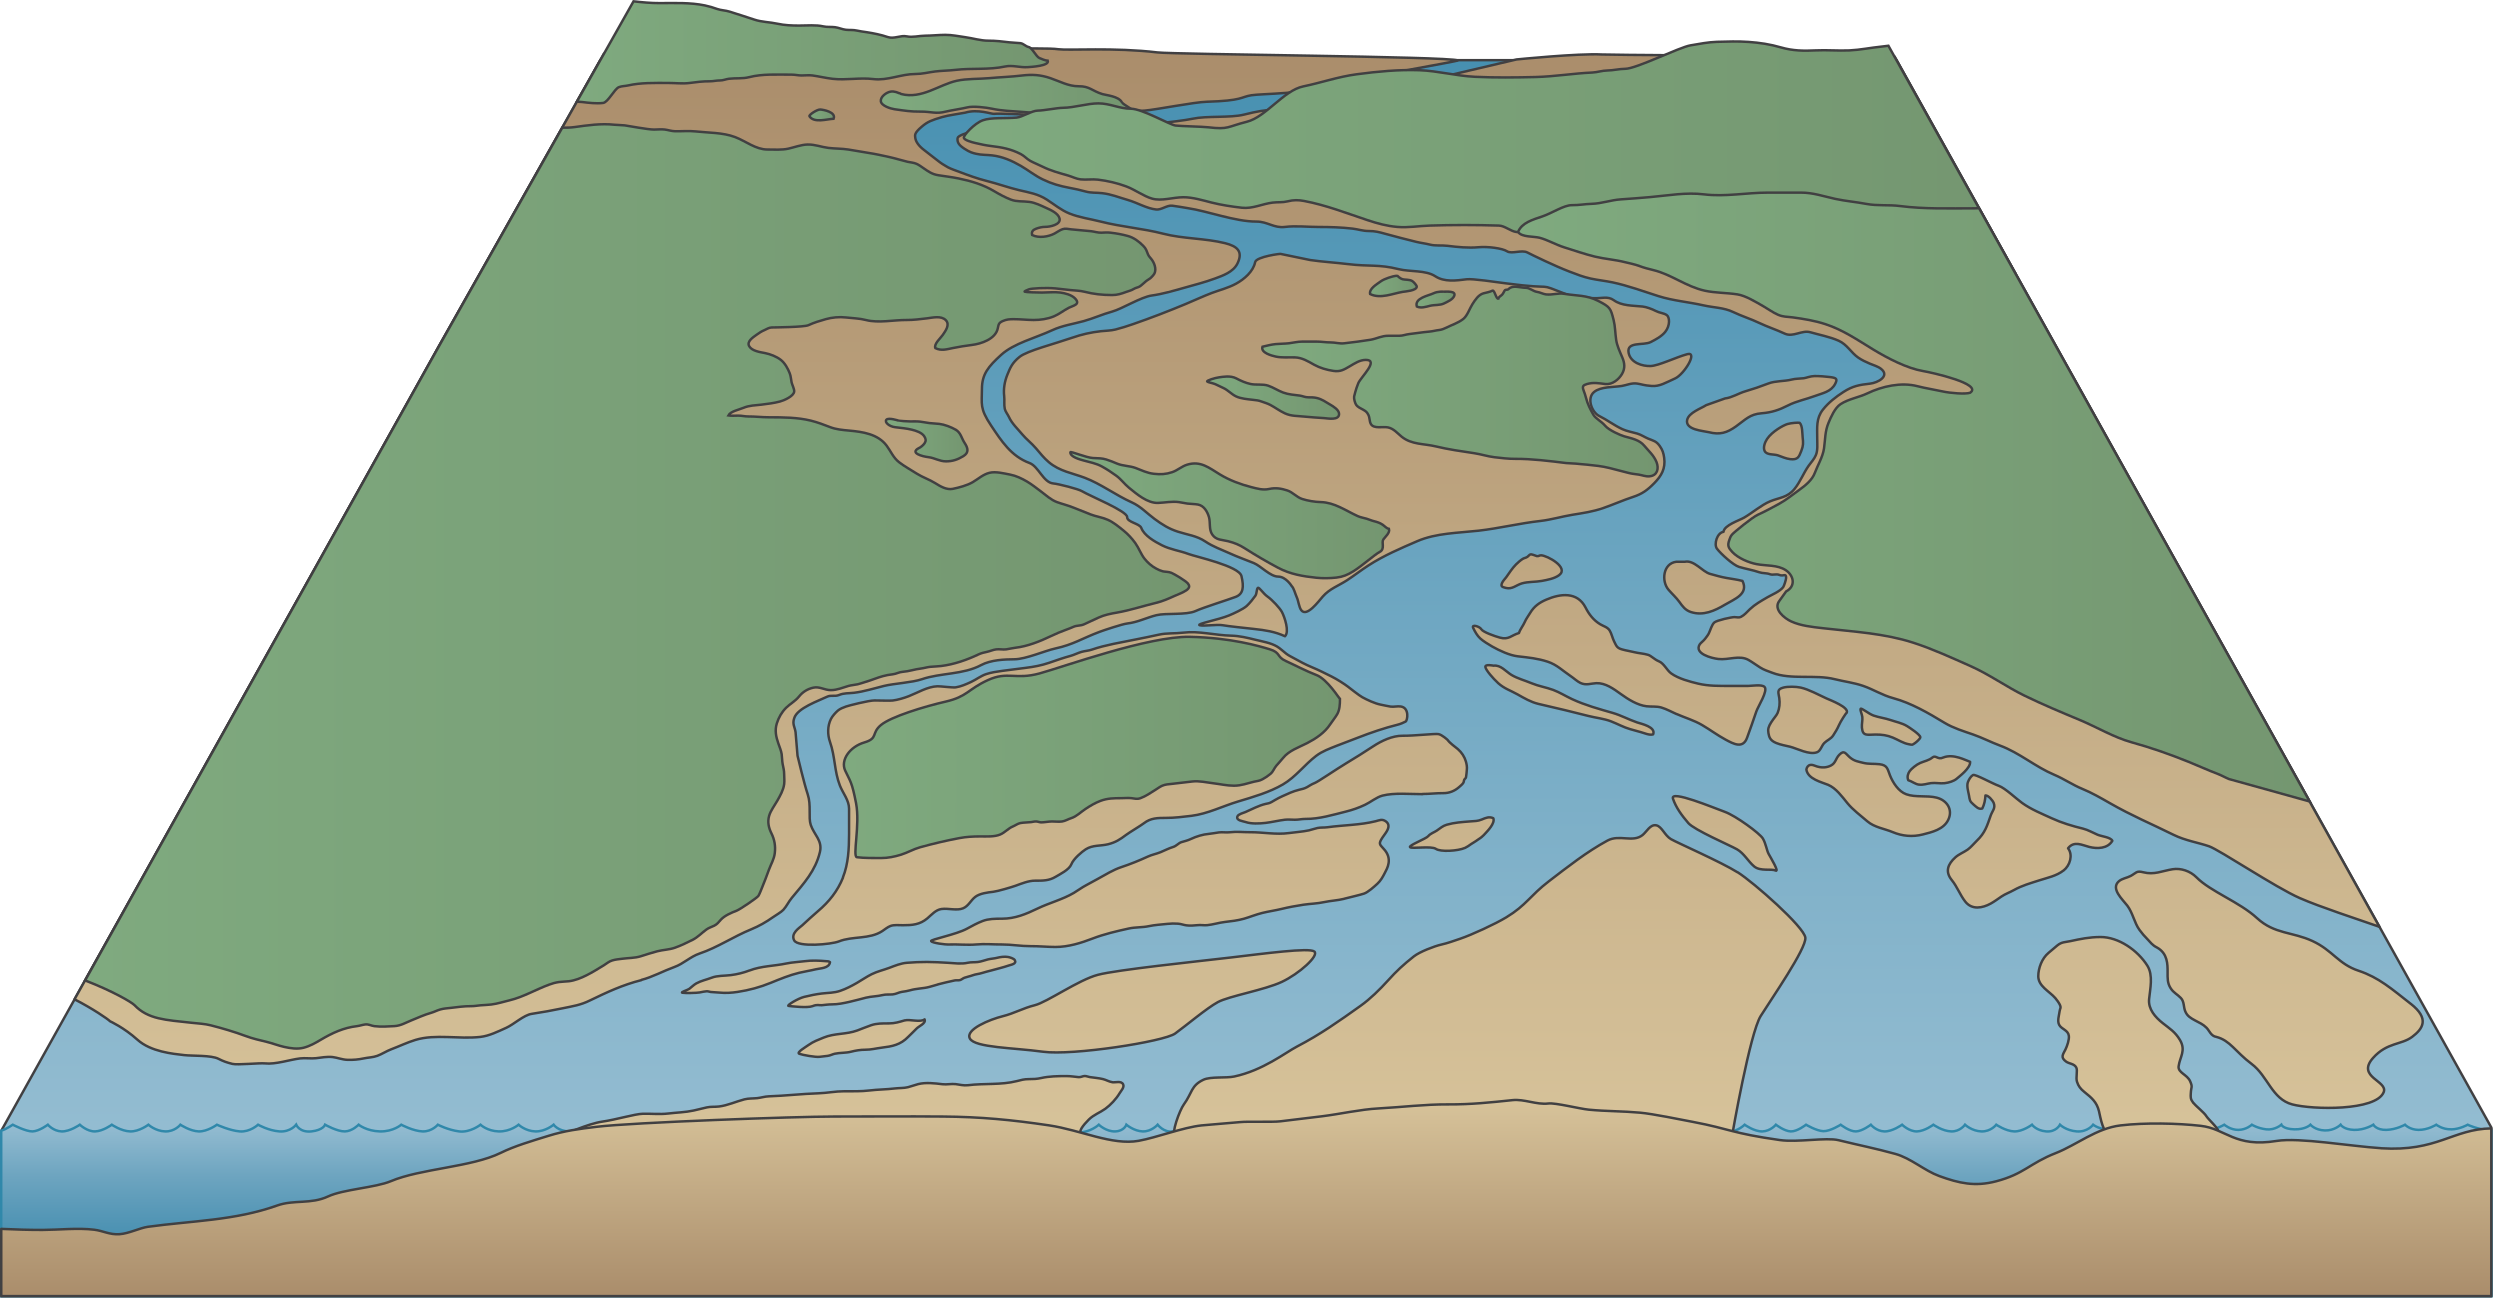 
        <svg xmlns:rdf="http://www.w3.org/1999/02/22-rdf-syntax-ns#" xmlns="http://www.w3.org/2000/svg" xmlns:cc="http://creativecommons.org/ns#" xmlns:xlink="http://www.w3.org/1999/xlink" xmlns:dc="http://purl.org/dc/elements/1.1/" x="0px" y="0px" width="502" height="262" viewBox="0 0 502 262" xml:space="preserve">
            <title>River 3D: braided coastal</title>
            <desc xmlns:ian_image_library="https://ian.umces.edu/media-library/">
                <ian_image_library:title>River 3D: braided coastal</ian_image_library:title>
                <ian_image_library:descr>Illustration of coastal braided river base</ian_image_library:descr>
                <ian_image_library:scene>
                    <ian_image_library:contains>diagram, template, base, ecosystem, aquatic, freshwater river, stream, tributary, braided, channel, coastal, floodplain</ian_image_library:contains>
                    <ian_image_library:when>2010-05-06</ian_image_library:when>
                </ian_image_library:scene>
            </desc>
            
 <defs></defs>
 <linearGradient id="ian_symbols_11779c4b0353b954299eab80eca7e2d0" y2="12.085" gradientUnits="userSpaceOnUse" x2="250.25" y1="260.27" x1="250.25">
  <stop stop-color="#9FC3D6" offset="0"/>
  <stop stop-color="#4790B1" offset="1"/>
 </linearGradient>
 <polygon stroke="#414042" stroke-width=".5" points="380.81 12.084 120.55 12.084 87.98 69.809 .25 227.06 .25 260.27 500.25 260.27 500.25 226.39" fill="url(#ian_symbols_11779c4b0353b954299eab80eca7e2d0)"/>
 <linearGradient id="ian_symbols_ce53f42206e12394619fe4476e308ee7" y2="227.06" gradientUnits="userSpaceOnUse" x2=".253" y1="227.04" x1=".253">
  <stop stop-color="#94BCD1" offset="0"/>
  <stop stop-color="#6EA5C0" offset=".293"/>
  <stop stop-color="#5094B4" offset=".579"/>
  <stop stop-color="#3A8BAC" offset=".824"/>
  <stop stop-color="#3088AA" offset="1"/>
 </linearGradient>
 <polygon stroke="#3088AA" stroke-width=".5" points=".25 227.05 .25 227.06 .257 227.04" fill="url(#ian_symbols_ce53f42206e12394619fe4476e308ee7)"/>
 <linearGradient id="ian_symbols_3e2a7b6001ee21f4953a58955967de91" y2="260.27" gradientUnits="userSpaceOnUse" x2="250.25" y1="225.84" x1="250.25">
  <stop stop-color="#94BCD1" offset="0"/>
  <stop stop-color="#6EA5C0" offset=".293"/>
  <stop stop-color="#5094B4" offset=".579"/>
  <stop stop-color="#3A8BAC" offset=".824"/>
  <stop stop-color="#3088AA" offset="1"/>
 </linearGradient>
 <path stroke="#3088AA" stroke-width=".5" d="m492.19 226.77c-1.75.046-2.991-.926-2.991-.926s-1.686 1.068-3.578 1.039c-1.739-.027-2.697-1.039-2.697-1.039s-1.76.993-3.758 1.039c-1.999.046-2.6-1.039-2.6-1.039s-1.753 1.102-3.856 1.039c-2.102-.061-2.717-1.039-2.717-1.039s-1.221 1.214-3.173 1.151c-1.952-.06-2.885-1.151-2.885-1.151s-.973.988-3.23.926c-2.259-.061-2.61-.926-2.61-.926s-1.305 1.146-3.053.926c-1.748-.219-2.865-.926-2.865-.926s-1.082 1.009-2.685 1.039-2.859-1.039-2.859-1.039-2.393 1.407-4.998 1.345c-2.607-.061-15.192-.679-17.514-.419-2.321.259-3.82-.926-3.82-.926s-1.128 1.514-3.287 1.345c-2.16-.167-3.369-1.345-3.369-1.345s-.78 1.514-2.771 1.345c-1.989-.167-2.85-1.345-2.85-1.345s-1.897 1.407-3.587 1.345c-1.689-.061-3.586-1.345-3.586-1.345s-1.093 1.407-2.99 1.345c-1.897-.061-3.285-1.345-3.285-1.345s-1.01 1.407-2.772 1.345c-1.762-.061-3.584-1.345-3.584-1.345s-1.738 1.299-3.289 1.345c-1.554.046-2.989-1.345-2.989-1.345s-1.968 1.407-3.586 1.345c-1.619-.061-2.691-1.345-2.691-1.345s-1.699 1.299-2.986 1.345-3.07-1.345-3.07-1.345-2.115 1.334-3.476 1.296-3.476-1.296-3.476-1.296-1.783 1.391-3.07 1.345-2.986-1.345-2.986-1.345-1.072 1.284-2.691 1.345c-1.618.063-3.586-1.345-3.586-1.345s-1.436 1.391-2.988 1.345c-1.552-.046-110.17-.276-111.89 0-1.718.278-2.988-1.345-2.988-1.345s-1.238 1.391-2.989 1.345-3.288-1.345-3.288-1.345-.45 1.284-2.254 1.345c-1.801.063-3.286-1.345-3.286-1.345s-1.614 1.54-4.234 1.601c-2.622.063-100.02-.193-102.18-.256-2.151-.061-3.059-1.345-3.059-1.345s-1.673 1.407-3.671 1.345c-1.997-.061-3.365-1.345-3.365-1.345s-1.665 1.407-3.977 1.345c-2.312-.061-3.67-1.345-3.67-1.345s-2.073 1.623-4.285 1.345c-2.209-.276-4.28-1.345-4.28-1.345s-1.194 1.407-3.06 1.345c-1.865-.061-4.284-1.345-4.284-1.345s-1.612 1.407-4.281 1.345c-2.667-.061-4.282-1.345-4.282-1.345s-1.251 1.299-2.754 1.345c-1.504.046-3.978-1.345-3.978-1.345s-.376 1.086-2.751 1.345c-2.378.26-3.06-1.345-3.06-1.345s-1.154 1.514-3.365 1.345c-2.21-.167-4.283-1.345-4.283-1.345s-1.634 1.514-3.67 1.345c-2.037-.167-4.589-1.345-4.589-1.345s-1.941 1.407-3.67 1.345c-1.73-.061-3.671-1.345-3.671-1.345s-1.118 1.407-3.061 1.345c-1.941-.061-3.362-1.345-3.362-1.345s-1.87 1.407-3.673 1.345c-1.804-.061-3.67-1.345-3.67-1.345s-1.778 1.299-3.366 1.345c-1.59.046-3.06-1.345-3.06-1.345s-2.014 1.407-3.671 1.345c-1.657-.061-2.752-1.345-2.752-1.345s-1.74 1.299-3.059 1.345c-1.317.046-3.978-1.345-3.978-1.345s-1.211.844-2.319 1.199l-.007.013v33.212h500.04v-33.267c-2.835-.176-4.77-1.157-4.77-1.157s-1.54.89-3.29.94z" fill="url(#ian_symbols_3e2a7b6001ee21f4953a58955967de91)"/>
 <linearGradient id="ian_symbols_db9f3ebec38d58a40dbb31dc8f0a70ea" y2="9.598" gradientUnits="userSpaceOnUse" x2="250.72" y1="229.36" x1="250.72">
  <stop stop-color="#D7C39A" offset="0"/>
  <stop stop-color="#AA8D6B" offset="1"/>
 </linearGradient>
 <path d="m209.45 211.19c5.916.813 24.276-2.033 26.52-3.659s6.324-5.082 8.568-6.303c2.244-1.219 9.384-2.439 12.853-4.065 3.468-1.626 7.548-5.286 6.527-6.1-1.02-.813-9.996.407-16.932 1.221-6.937.813-22.645 2.438-26.521 3.456-3.876 1.016-10.2 5.488-12.647 6.099-2.448.61-4.08 1.627-6.528 2.236s-7.548 2.643-6.528 4.473c1.02 1.83 8.78 1.83 14.69 2.64zm-58.98-16.31c-1.155.444-2.441.765-3.727.924-1.314.163-2.69.07-3.863.528-1.023.398-2.08.593-3.054 1.133-.51.282-.972.759-1.415 1.094-.343.259-1.872.689-1.388.789s2.957.042 3.461-.063c.505-.104 1.092-.223 1.398-.234.365-.016.527.101.83.139.55.068 1.23.065 1.721.121 1.208.136 2.516.042 3.65-.129 2.359-.358 4.512-.94 6.711-1.839 1.861-.759 3.744-1.538 5.684-2.008 1.101-.267 2.257-.43 3.353-.704.859-.215 2.673-.167 2.835-1.429-.272-.212-.508-.171-.821-.199-1.28-.119-2.915-.177-4.188 0-1.214.167-2.563.215-3.725.463-2.44.52-5.05.49-7.45 1.42zm208.45-109.73c-.811.242-3.057 1.466-4.087 2.99-.399.591-.867 1.7-.482 2.438.438.837 1.813.574 2.665.866.847.29 1.574.646 2.448.753 1.543.191 1.77-.459 2.229-1.631.442-1.132.404-1.603.279-2.766-.085-.794-.022-2.336-.604-2.9-.23-.066-1.65.008-2.46.250zm-20.68 27.652h-1.632c-2.69.337-3.042 3.907-1.563 5.624.729.848 1.557 1.58 2.175 2.44.644.897 1.194 1.667 2.313 2.032 2.501.813 4.81-.267 6.86-1.489 1.835-1.094 4.799-2.119 3.495-4.76-1.131-.292-2.114-.396-3.216-.596-1.123-.202-2.139-.496-3.278-.813-1.59-.44-3.21-2.87-5.14-2.43zm-97.37 12.74c.738.246 3.516-.203 4.624 0 1.108.202 4.678.573 6.317.753 2.279.25 4.11.517 6.215 1.463.937-.919-.1-3.905-.617-4.874-.428-.8-1.947-2.426-2.887-3.087-.938-.661-1.692-1.978-1.956-1.737-.264.239-.165 1.095-.491 1.571-.327.476-1.168 1.543-1.745 2.056-.742.658-2.594 1.506-3.542 1.897-2.05.85-6.65 1.71-5.91 1.96zm67.74-13.87c-.313-.073-1.086-.462-1.34-.333-.255.127-.332.308-.537.454-.325.235-.647.241-.938.413-.438.259-1.011.763-1.378 1.132-.775.779-1.35 1.713-1.96 2.556-.264.364-.664.742-.843 1.165-.315.743.061.812.76.996 1.268.337 2.092-.582 3.221-.908 1.283-.37 2.731-.261 4.021-.502 1.106-.206 2.563-.471 3.477-1.173 1.994-1.53-2.405-3.924-3.644-3.966-.33-.01-.52.24-.84.16zm59.89-34.592c.5-.978.295-1.182-.938-1.355-.93-.132-2.346-.226-3.203-.212s-1.69.38-2.162.437c-.893.106-1.637.064-2.446.271-1.453.371-3.251.237-4.641.776-1.562.606-3.119 1.135-4.683 1.589-1.27.368-2.729 1.295-4.021 1.416l-3.808 1.354c-.978.653-3.504 1.49-3.82 2.968-.433 2.015 3.295 2.191 4.351 2.461 2.229.57 3.647.119 5.439-1.152 1.915-1.359 2.787-2.469 5.182-2.65 1.975-.15 3.52-.668 5.243-1.553 1.745-.896 3.639-1.239 5.426-1.911 1.52-.573 3.25-.828 4.08-2.439zm5.38 69.062c.14 1.768 1.138 1.359 2.721 1.355 1.315-.003 2.309.133 3.469.61 1.11.456 2.082 1.143 3.271 1.347.722.124.558.185 1.215-.264.238-.162 1.053-.863 1.047-1.151-.012-.532-2.212-1.962-2.673-2.242-1.016-.62-2.231-.837-3.338-1.222-1.033-.358-2.349-.521-3.386-.892-1.036-.373-2.479-1.64-2.598-1.337-.118.303.27 1.009.346 1.621.08.68-.14 1.37-.08 2.16zm-172.12-64.035c.115.529.619 1.146.83 1.612.611 1.356 1.757 2.386 2.72 3.545.746.898 1.854 1.745 2.713 2.759.8.944 1.611 1.964 2.585 2.784 2.171 1.832 4.734 2.191 7.199 3.125 3.252 1.234 6.181 3.469 9.445 4.939 1.8.81 3.022 2.184 4.569 3.321 1.568 1.153 2.884 1.983 4.693 2.568 1.971.637 3.777.81 5.501 1.965 1.621 1.085 3.203 1.6 4.902 2.38 1.62.742 3.239 1.303 4.837 1.956 1.44.59 3.31 2.713 4.888 2.719 1.579.006 2.72 1.897 2.72 1.897.457.428.715 1.577 1.021 2.236.364.78.438 2.024.932 2.642 1.106 1.388 3.431-1.779 4.296-2.769 1.374-1.569 3.185-2.173 4.844-3.253 1.471-.958 2.89-2.065 4.346-3.004 3.051-1.967 6.392-3.4 9.792-4.864 3.808-1.64 8.229-1.64 12.306-2.103 4.169-.475 8.256-1.496 12.452-1.957 2.051-.227 4.353-.907 6.378-1.235 2.188-.354 4.097-.623 6.195-1.347 2.068-.716 3.936-1.563 5.983-2.236 1.814-.598 2.858-1.329 4.284-2.786 1.437-1.466 2.264-2.914 1.972-5.074-.125-.92-.331-1.602-.884-2.366-.731-1.015-1.249-1.033-2.326-1.483-.737-.308-1.401-.783-2.223-1.022-1.004-.292-2.022-.453-2.945-.874-1.664-.761-3.053-1.862-4.678-2.658-1.419-.694-2.574-3.524-1.019-4.81 1.343-1.111 3.881-.935 5.582-1.215.958-.157 1.938-.64 3.052-.48.941.136 1.296.366 2.927.486 1.63.123 2.854-.69 4.69-1.503 1.836-.814 4.691-5.49 2.447-4.879-2.244.609-5.712 2.316-7.344 2.377-1.632.062-4.022-.637-4.418-2.649-.461-2.348 2.979-1.422 4.434-2.161 1.029-.523 2.179-1.135 2.91-2.039 1.029-1.275.922-2.998.285-3.404-.638-.407-1.409-.399-2.183-.806-.719-.377-1.884-.807-2.646-.887-1.942-.208-4.167-.099-5.794-1.282-1.187-.862-2.451-.323-3.946-.396-2.719-.138-3.598-.023-5.295-.681-6.911-2.676-1.505-.857-12.391-2.296-2.002-.264-6.734-.969-7.881-.82-2.148.277-4.512.586-6.324-.61-1.893-1.25-5.112-.864-7.344-1.423-4.065-1.016-5.858-.484-10.2-1.016-2.29-.282-5.293-.475-7.548-.813l-5.916-1.221c.205-.121-4.937.533-5.153 1.641-.371 1.884-2.219 3.445-3.823 4.323-1.598.875-3.272 1.259-4.911 1.882-1.737.662-3.365 1.433-5.167 2.184-3.446 1.438-7.132 2.857-10.595 4.053-1.212.419-2.333.782-3.549 1.09-.931.236-1.9.227-2.917.339-2.014.227-3.819.631-5.76 1.304-3.597 1.248-9.027 2.616-10.568 3.841s-1.915 2.271-2.44 3.53c-.589 1.412-.829 2.948-.665 4.337.10.825-.06 1.758.12 2.578zm183.53 75.435c.917.129 1.656-.196 2.456-.291.896-.108 1.836.112 2.732.013.862-.098 1.889-.434 2.395-.873.506-.44 2.84-2.161 2.727-3.417-.84-.273-3.325-1.692-5.399-.867-1.108.54-1.477-.584-2.176 0-.7.585-1.576.724-2.44 1.092-.769.328-1.815 1.194-2.137 1.665s-.549 1.104-.271 1.805c.71.20 1.39.78 2.11.88zm-129.37-135.52c-1.767.042-3.476.331-6.156 1-2.68.67-7.522.216-10.271.819-2.748.602-13.866 1.678-13.866 1.678l-26.979-.04s-6.26 1.356-6.364 2.247c-.104.89.267 1.41 1.371 2.137s1.662.855 2.333 1.016c1.086.261 2.172.196 3.263.326 2.04.242 3.937 1.062 5.727 2.101 1.509.877 2.813 1.951 4.405 2.717 1.854.892 3.415 1.327 5.372 1.695 1.111.208 2.177.44 3.271.745 1.115.312 2.084.185 3.272.324 1.916.225 3.198.797 5.153 1.361 1.94.56 3.769 1.7 5.698 1.919 1.055.12 2.17-.885 3.218-.767.948.107 2.078.333 3.053.481 4.238.64 9.58 2.726 13.871 2.712 2.221-.007 3.521 1.349 5.712 1.078 2.187-.271 4.594.006 6.8.006 2.284 0 4.547.068 6.801.331 1.113.13 2.075.488 3.264.482 1.226-.008 2.117.228 3.271.55 2.082.581 4.14 1.1 6.256 1.626.866.216 1.836.321 2.699.542 1.187.304 2.33.1 3.551.25 1.999.245 4.172.476 6.256.284 1.845-.17 4.765.205 5.712.814s2.942-.346 4.074.237c1.131.582 5.477 2.694 8.424 3.828 1.464.563 2.811 1.091 4.306 1.415 1.409.306 2.995.47 4.398.768 3.084.653 6.112 1.779 9.201 2.757 2.947.933 5.987 1.166 9.037 1.852 2.063.465 4.085.44 5.97 1.342 1.748.837 3.477 1.358 5.183 2.168 1.737.825 3.417 1.354 5.167 2.168 1.698.789 3.435-.776 5.169-.271 1.815.529 3.813.882 5.65 1.693 1.705.754 2.506 2.402 3.937 3.389.755.521 1.519.863 2.32 1.211.668.289 1.607.541 2.235 1.026 1.919 1.481-.644 2.828-2.161 2.995-2.188.241-3.52.484-5.378 1.687-1.489.963-2.942 2.071-4.087 3.518-1.406 1.775-1.157 3.593-1.157 5.896 0 1.116.139 2.263-.272 3.252-.332.798-.938 1.416-1.427 2.103-1.054 1.479-1.685 3.234-2.863 4.688-1.437 1.77-3.058 1.719-4.897 2.487-1.742.728-3.587 2.323-5.214 3.267-1.005.582-3.996 1.521-4.147 2.855-1.306.209-1.96 2.522-1.32 3.381.773 1.038 3.289 3.314 4.427 3.658 1.336.404 2.782.637 4.08 1.085.688.237 1.438.124 2.122.385.656.251 1.23-.129 1.897.149.872.363 1.386-.453 1.365.617-.006.336-.404 1.589-.589 1.837-.643.866-2.3 1.527-3.15 2.026-1.29.753-2.495 1.418-3.543 2.409-.57.539-1.035 1.144-1.766 1.521-.425.219-.73.083-1.294.06-.563-.022-3.592.64-4.08 1.085-.488.444-.751 1.455-1.089 2.168-.172.363-.502.752-.748 1.092-.281.391-.93.869-1.094 1.137-1.146 1.871 2.39 2.771 3.74 2.929 2.101.243 4.229-.849 6.065.19.758.43 1.566 1.033 2.306 1.497.863.541 1.534.717 2.455 1.075 3.773 1.468 8.624.3 12.572 1.296 1.854.469 3.85.699 5.713 1.35 2.092.729 3.782 1.848 5.983 2.446 3.692 1.004 7.079 2.995 10.322 4.954 1.789 1.08 3.875 1.704 5.741 2.35 1.816.629 3.647 1.576 5.425 2.235 3.911 1.452 7.082 4.265 10.887 5.859 1.937.812 3.702 2.043 5.645 2.837 1.843.752 3.719 1.828 5.499 2.849 4.521 2.588 8.121 4.051 12.785 6.36 2.366 1.171 5.028 1.58 7.133 2.305s13.349 8.269 18.246 10.413c4.11 1.801 11.379 4.148 15.978 5.763l-97.35-174.74c-31.361-.167-57.041-.332-58.812-.427-4.712-.252-17.097.997-17.097.997l-40.51 9.5c0 .001-6.32.515-8.09.557zm-74.22 182.86c-1.11.32-1.996.623-3.252.62-1.282-.003-2.402-.018-3.514.361-.949.323-1.852.712-2.801 1.062-2.205.815-4.553.517-6.742 1.424-1.088.451-2.04.773-3.019 1.474-.618.443-2.507 1.531-1.877 1.779.629.247 3.321.719 4.08.61.758-.11 1.065-.124 1.632-.194.493-.06.974-.332 1.417-.428 1.072-.23 2.202-.13 3.274-.406.879-.228 1.914-.4 2.856-.396 1.158.008 2.154-.276 3.264-.411 2.136-.259 3.8-.565 5.36-2.187.548-.57 1.181-1.119 1.632-1.615.505-.557 1.98-1.052 1.645-1.886-.82.66-3.01-.07-3.96.21zm-12.43-28.65c-1.094 2.706-2.777 4.833-5.056 6.759-1.031.871-2.107 1.883-3.105 2.797-.558.51-2.402 1.625-1.632 3.048.771 1.424 7.479.8 8.977.199 2.759-1.107 6.133-.376 8.721-2.079.512-.337 1.041-.796 1.639-1.021.716-.27 1.678-.148 2.492-.148 1.886 0 3.402-.11 4.906-1.378.879-.741 1.673-1.714 2.841-1.879 1.362-.193 3.105.385 4.345-.144 1.092-.465 1.516-1.578 2.438-2.292.914-.707 2.507-.895 3.622-1.021.913-.104 3.745-.951 4.486-1.22 1.118-.405 2.606-1.02 3.883-1.011 1.563.01 2.817.017 4.125-.77.857-.514 2.757-1.429 3.179-2.524.423-1.095 2.118-2.521 2.886-3.009 1.396-.889 2.988-.633 4.493-1.012 1.5-.377 2.38-.948 3.621-1.885.658-.496 2.957-1.859 3.581-2.344 1.346-1.043 2.743-1.063 4.431-1.063 1.774 0 3.395-.213 5.101-.416 3.227-.388 6.298-1.961 9.384-2.882 3.076-.919 6.305-1.858 8.972-3.411 2.577-1.501 4.394-4.006 6.681-5.743 1.256-.955 2.679-1.445 4.135-2.033.729-.294 3.51-1.335 4.239-1.62 2.564-1.003 5.368-1.959 7.991-2.609.606-.149 1.24-.434 1.607-.634.367-.199.816-2.755-.975-3.024-.668-.102-1.393.118-2.061.021-.601-.088-1.393-.28-2.04-.407-1.09-.212-2.666-.945-3.622-1.473-.643-.354-2.331-1.693-2.936-2.156-.604-.462-2.142-1.464-3.275-2.022-1.266-.625-2.568-1.294-3.87-1.829-1.385-.571-2.454-1.168-3.672-1.836-.57-.313-1.013-.513-1.536-.908-.62-.47-1.158-1.026-1.841-1.434-1.225-.73-2.982-1.019-4.331-1.352-1.588-.393-3.201-.789-4.895-.824-3.142-.066-6.497-.992-9.584-.605-1.627.204-3.353.049-4.901.402-1.596.363-3.071.64-4.691.971-2.891.592-6.011 1.079-8.771 2.033-.673.233-1.38.26-2.048.446-.728.201-1.507.615-2.243.813-1.401.377-2.854.894-4.279 1.383-1.538.53-3.078.818-4.69 1.017-.771.096-3.985.509-4.738.609-1.129.153-2.204.313-3.225.65-1.064.353-2.037 1.116-3.054 1.586-.924.428-2.016.914-3.06 1.073-.623.094-3.019-.235-3.672-.215-1.992.063-3.994 1.302-5.757 1.989-.912.355-2.221.749-3.22.868-.668.079-2.497-.018-3.672-.011s-5.153 1.021-5.712 1.22c-.559.2-1.203.448-1.632.813-.453.387-1.102 1.103-1.389 1.672-.714 1.416-.71 3.161-.192 4.631 1.044 2.965.861 5.883 1.982 8.747.615 1.568 1.843 2.941 1.843 4.671 0 1.693-.005 3.389 0 5.082-.01 2.94-.14 5.98-1.24 8.71zm19.04 21.44c1.085-.305 2.275-.545 3.379-.797.358-.082.747.027 1.1-.076.295-.088.572-.357.875-.467.581-.213 1.108-.286 1.67-.501.582-.224 1.229-.244 1.849-.451.634-.213 1.213-.327 1.848-.506 1.176-.332 2.319-.588 3.514-.997.518-.177 1.674-.336 1.22-1.094-.196-.324-1.028-.571-1.383-.627-.714-.111-1.519.006-2.186.177-.582.148-1.228.17-1.84.324-.687.172-1.3.427-2.011.515-.688.084-1.347.003-2.015.152-1.313.297-2.667.08-4.018.005-1.378-.075-2.768-.166-4.189-.166-1.393 0-2.646.058-4.022.166-1.213.097-2.382.579-3.519 1.012-1.173.445-2.405.707-3.56 1.285-1.051.525-1.936 1.159-2.979 1.758-1.077.616-2.152 1.179-3.348 1.586-1.226.418-2.367.37-3.695.53-1.174.142-2.383.397-3.507.672-1.283.313-3.604 1.753-3.162 1.816s3.835.45 4.83.047c.996-.404 1.282-.137 1.848-.189.682-.063 1.299-.166 2.011-.166 1.243 0 2.38-.243 3.52-.5 1.145-.258 2.207-.559 3.35-.846 1.084-.271 2.252-.251 3.353-.528.666-.168 1.315-.066 2.011-.131.687-.063 1.187-.406 1.843-.509.637-.101 1.085-.147 1.672-.32.596-.176 1.236-.261 1.847-.343.735-.1 1.293-.134 2.015-.335.56-.14 1.13-.33 1.71-.49zm160.59-22.51c-3.241-2.043-12.096-5.921-13.369-6.661-1.273-.741-1.823-2.54-2.947-2.774-1.217-.254-1.936 1.303-2.765 1.961-1.98 1.571-4.631-.202-7.05 1.107-4.15 2.247-7.941 5.248-11.739 8.153-3.834 2.936-4.518 4.801-8.572 7.255-2.206 1.334-6.918 3.511-9.269 4.302-1.208.407-2.493.884-3.741 1.161-1.435.319-4.41 1.473-5.567 2.395-2.16 1.722-3.39 2.853-5.173 4.821-1.67 1.845-3.547 3.689-5.487 5.073-4.431 3.157-8.103 5.753-12.777 8.188-2.356 1.228-6.834 4.795-12.637 6.027-1.63.346-4.723-.03-6.157.645-2.519 1.188-2.25 2.65-3.938 4.96-.83 1.139-2.608 5.864-1.816 6.684l111.97-.778s3.523-20.229 5.684-23.671c2.159-3.443 9.182-13.563 8.964-15.715s-10.35-11.09-13.59-13.14zm-220.1 21.6c2.129-.535 4.568-1.857 6.595-2.577 1.864-.661 3.201-2.083 5.102-2.724 3.592-1.211 6.766-3.393 10.352-4.856 1.514-.619 2.997-1.457 4.39-2.448.6-.428 1.608-.978 2.068-1.476.61-.661 1.054-1.625 1.686-2.387 2.448-2.946 4.759-5.444 5.651-9.217.542-2.292-1.17-3.442-1.842-5.421-.515-1.512.125-3.958-.614-6.165-.738-2.208-2.043-7.739-2.043-7.739l-.396-4.738c-.144-1.022-.683-1.617-.277-2.777.589-2.065 4.997-3.54 6.595-4.33.791-.394 1.553 0 2.38-.34 1.095-.448 1.845-.314 3.06-.459 1.982-.237 4.104-.908 5.984-1.37 2.012-.495 5.677-.68 7.622-1.35 3.765-1.294 8.305-.904 11.896-2.839 1.937-1.041 4.672-1.153 6.704-1.168 2.266-.016 6.115-1.716 8.21-2.171 3.613-.783 5.338-2.007 8.881-3.34.855-.322 4.595-1.565 5.529-1.67 2.065-.23 3.945-1.194 5.865-1.669 1.912-.474 5.994.017 7.876-.836 1.685-.765 6.418-2.216 8.044-2.839 1.539-.59 1.693-1.958 1.172-4.176-.475-2.016-9.109-3.862-10.659-4.448-1.761-.665-3.562-.861-5.32-1.747-1.476-.744-3.56-1.946-4.133-3.471-.347-.922-2.875-1.134-2.846-2.188.032-1.184-7.47-4.231-9.07-5.197-.727-.439-4.657-1.451-5.771-1.554-2-.185-2.952-3.434-4.764-4.103-3.698-1.369-5.656-4.449-7.708-7.516-2.346-3.507-1.844-4.342-1.844-7.348 0-3.005 1.303-4.516 3.854-6.847 2.552-2.33 6.84-3.372 10.27-4.96 2.02-.937 4.195-1.239 6.337-1.83 1.891-.522 3.793-1.39 5.689-1.905 1.939-.527 5.83-2.947 7.961-3.23 2.085-.277 4.476-.975 6.589-1.573 2.069-.587 4.054-1.088 6.051-1.822 1.617-.595 3.719-1.309 4.563-3.042 1.18-2.423-.078-3.467-2.469-4.065-4.021-1.007-8.376-.854-12.498-1.921-4.037-1.044-8.31-1.348-12.513-2.424-2.063-.529-4.244-.803-6.264-1.619-1.691-.683-2.974-1.785-4.541-2.792-1.793-1.152-3.533-1.414-5.516-1.884-2.188-.52-4.354-1.307-6.526-1.853-1.894-.476-3.699-1.137-5.502-1.822-.786-.299-1.599-.557-2.326-.934-.385-.199-.743-.466-1.142-.686-.371-.206-1.847-1.418-3.615-2.764-1.102-.837-1.676-1.688-1.78-2.416-.09-.624-.207-1 1.283-2.273 1.22-1.041 2.009-1.314 4.08-1.934 1.312-.392 3.461-.648 4.634-.886 2.573-.793 5.285.297 5.804.233 2.093-.259 17.505 1.12 20.546-.373 3.042-1.493 5.448.063 9.738-.281 2.25-.18 9.884-1.698 12.401-1.771 7.317-.214 6.798-.958 8.99-1.307 2.192-.35 10.759-.207 17.108-2.146 4.248-1.297 24.654-4.687 24.326-4.848-1.618-.795-56.913-1.201-60.294-1.607-8.611-1.037-17.936-.362-19.837-.634s-6.029-.049-8.159-.285c-.906-.1-38.504.449-83.13 1.157l-33.27 58.968-73.05 130.93c3.623 1.848 6.737 3.983 7.134 4.41 0 0 2.788 1.259 5.497 3.701 2.71 2.441 7.158 2.832 9.383 3.091 1.68.195 5.422-.003 6.887.742 1.033.524 1.646.732 2.802 1.024 1.017.256 5.467-.221 6.565-.098 2.073.232 4.967-.748 7.02-1.001 1.047-.128 2.163.07 3.204-.046.98-.11 2.226-.356 3.339-.227.941.111 1.926.524 2.979.558 1.166.036 2.215-.065 3.25-.285.946-.2 1.848-.194 2.74-.521.919-.336 1.846-.955 2.772-1.302 1.609-.603 3.286-1.415 4.896-1.897 4.06-1.221 8.669-.11 13.003-.596 1.805-.204 3.545-1.081 5.229-1.837 1.497-.67 3.513-2.56 5.087-2.792 2.092-.31 4.204-.702 6.271-1.131 2.003-.415 3.579-.638 5.439-1.565 3.42-1.65 6.56-3.13 10.33-4.08zm260.1-36.59c-1.957-.498-4.234-.008-6.117-.68-1.558-.556-2.689-2.333-3.271-3.788-.494-1.229-.48-2.063-2.103-2.249-1.152-.132-2.195.001-3.257-.271-1.031-.266-1.778-.331-2.666-1.077-.922-.775-1.133-1.593-2.168-.534-.736.752-.695 1.664-1.708 2.167-.702.349-1.779.594-3.257-.006-1.478-.601-1.632.813-1.632.813.317 1.896 3.031 2.496 4.353 3.042 1.586.655 2.807 2.36 3.875 3.669 1.114 1.363 2.604 2.446 4.006 3.657 1.425 1.231 3.492 1.496 5.1 2.175 1.881.793 3.949 1.012 6.065.468 1.771-.454 4.182-.987 5.108-2.975.97-2.07-.33-3.9-2.33-4.41zm-165.58 57.13c-.622-.099-1.215-.467-1.821-.615-.89-.217-1.76-.269-2.661-.407-.349-.053-.688-.22-1.016-.218-.416.002-.769.272-1.239.229-.745-.067-1.589-.213-2.438-.213-1.706 0-3.474.03-5.1.396-.833.187-1.569.217-2.448.214-.946-.002-1.568.183-2.448.406-3.123.796-6.509.412-9.791.819-.862.105-1.644-.121-2.448-.22-.867-.105-1.785.128-2.652.021-1.583-.193-3.363-.405-4.896-.021-.729.184-1.35.446-2.034.616-.89.219-1.744.142-2.657.254-1.679.207-3.401.198-5.101.407-1.65.203-3.393.157-5.1.157-1.751 0-3.39.353-5.1.407-3.401.106-6.627.503-9.996.61-.781.024-1.584.284-2.29.36-.884.097-1.75.027-2.606.249-1.657.43-3.395 1.229-5.1 1.433-.835.101-1.641 0-2.448.183-.886.199-1.761.429-2.652.627-1.659.367-3.403.394-5.1.6-1.691.204-3.468.004-5.1.049-1.633.046-5.305 1.175-8.16 1.582-2.856.406-7.752 2.643-7.752 2.643l103.66-.056s.015-.695.325-1.221c.346-.587.988-1.29 1.479-1.778.991-.987 2.258-1.402 3.325-2.176 1.053-.763 2.196-1.989 2.851-3.099.285-.484 1.006-1.201.725-1.796-.37-.78-1.54-.33-2.2-.43zm46.58-36.83c1.365-.345 3.22-.778 3.998-1.035.777-.258 2.014-1.367 2.672-1.972.689-.632 1.086-1.372 1.513-2.203.428-.83 1.671-2.821-.27-4.844-.586-.708-1.009-.859-.503-1.771.328-.591.799-1.127 1.141-1.702.428-.724.574-1.465-.168-2.004-.756-.549-1.284-.227-2.048-.036-3.158.786-6.432.76-9.683 1.209-.701.097-1.344.015-2.01.154-.597.123-1.159.356-1.714.473-1.35.283-2.596.347-3.982.538-2.645.367-5.214-.184-7.877-.167-1.343.009-2.635-.162-4.021.009-.714.089-1.465-.06-2.179.029-.658.08-1.342.237-2.011.295-1.253.107-2.506.503-3.677 1.049-.627.293-1.213.419-1.853.613-.588.179-.982.774-1.703.982-.722.209-1.81.755-2.478 1.03-.849.349-1.726.501-2.522.868-1.784.819-3.558 1.537-5.358 2.132-1.677.555-3.184 1.528-4.695 2.344-.791.426-1.587.886-2.383 1.299-.852.441-1.614 1.036-2.477 1.544-2.238 1.318-4.933 2.003-7.251 3.122-2.344 1.132-4.541 2.051-7.159 2.051-1.384 0-2.687.003-3.892.465-1.089.417-2.098.969-3.138 1.539-2.17 1.189-7.414 2.176-7.215 2.505.2.328 2.714.736 3.854.667 1.14-.068 3.562.155 5.193 0 1.777-.168 3.444.011 5.196 0 1.836-.011 3.826.348 5.696.335 1.724-.013 3.37.166 5.027.167 2.624.001 5.176-.813 7.504-1.707 2.287-.879 4.805-1.467 7.242-2.003 1.303-.287 2.747-.191 4.018-.47 1.185-.259 2.534-.325 3.728-.459.675-.077 1.452-.093 2.141-.038.626.051 1.072.253 1.677.334.673.091 1.514.047 2.178-.036.688-.087 1.28.063 1.974 0 1.151-.104 2.368-.505 3.547-.64 1.284-.146 2.61-.297 3.871-.659 1.209-.348 2.396-.85 3.688-1.164 1.245-.304 2.596-.494 3.845-.799 1.455-.355 2.884-.615 4.356-.839 1.381-.21 2.835-.225 4.189-.529 1.31-.28 2.74-.34 4.01-.66zm170.55 41.04c-.647-.839-.573-1.166-.539-1.972.059-1.385.426-1.156-.138-2.439-.589-1.34-2.472-1.703-2.309-2.982.238-1.861 1.532-3.158.27-5.293-.974-1.646-2.074-2.28-3.467-3.389-1.468-1.169-2.93-2.775-2.727-4.812.209-2.086.855-4.798-.349-6.716-1.927-3.069-5.765-5.775-9.444-5.753-2.22.015-3.961.379-5.979.819-1.113.243-1.738.132-2.659.874-.621.502-1.175.998-1.766 1.492-1.355 1.134-2.046 3.089-2.056 4.669-.011 2.024 2.214 3.021 3.422 4.411.273.315.709.919.883 1.282.348.719.052.761-.021 1.347-.104.867-.521 1.986-.065 2.784.493.862 1.776 1.005 1.922 2.17.095.763-.334 2.018-.679 2.725-.484.989-1.074 1.569.121 2.439.633.461 1.649.399 2.053 1.206.309.62-.137 1.973.139 2.845.277.873.706 1.429 1.481 2.049 1.46 1.171 2.487 2.026 2.931 3.855.252 1.04.855 4.944 2.421 4.775l18.252 1.459c-.074-.162 3.465-1.538 3.323-2.168-.184-.819-1.979-2.355-2.432-3.058-.42-.72-2.01-1.93-2.55-2.62zm-26.1-46.7c1.332-1.034 1.936-3.142.916-4.479 1.213-1.552 2.81-.638 4.245-.272 1.637.414 3.703.359 4.649-1.225-.309-.718-2.188-.889-2.958-1.215-.968-.408-1.915-.979-2.925-1.228-2.096-.513-4.266-1.146-6.314-2.094-2.031-.941-4.053-1.728-5.91-3.056-1.143-.816-3.444-3.01-4.699-3.449s-4.751-2.4-5.168-2.169c-.418.232-.823.86-1.026 1.417-.29.792.067 1.873.209 2.649.168.916.109 1.184.885 1.831.526.438 1.035 1.066 1.79.831.42-.841.578-1.677.638-2.627.565-.039 1.446.981 1.659 1.519.406 1.033-.29 1.6-.61 2.521-.696 2-1.1 3.462-2.802 5.073-.616.585-1.154 1.299-1.83 1.77-.784.547-1.751.91-2.455 1.545-1.511 1.359-2.112 2.855-.735 4.555 1.123 1.385 1.643 2.957 2.714 4.329 1.346 1.726 3.471 1.307 5.107.407.787-.433 1.45-.944 2.176-1.431.792-.529 1.592-.79 2.456-1.272 1.665-.931 3.322-1.38 5.153-1.973 1.63-.53 3.42-.87 4.82-1.96zm69.73 26.76c-3.808-2.981-6.393-5.287-10.473-6.642s-5.168-4.066-9.248-5.963-7.616-1.355-11.152-4.608c-3.535-3.254-9.345-5.335-12.171-8.205-1.239-1.26-3.143-1.87-4.753-1.613-2.164.344-3.696 1.184-5.932.61-1.377-.354-1.359.122-2.515.745-.73.393-1.716.49-2.38 1.077-1.681 1.484.759 3.628 1.706 4.878 1.12 1.479 1.403 3.442 2.449 4.879.497.682 1.025 1.294 1.631 1.898.521.521.889 1.144 1.889 1.64 2.134 1.174 2.127 3.357 2.124 4.934-.002 1.236-.055 2.19.613 3.237.588.923 1.353 1.224 2.061 1.973.686.727.506 1.783.863 2.65.41.995 1.119 1.371 1.956 1.831.915.503 1.58.738 2.327 1.489.569.571.882 1.671 1.972 1.831 2.789.723 3.808 2.98 7.071 5.421 3.265 2.439 4.08 7.047 8.16 8.132 4.08 1.084 16.797 1.346 18.361-2.438.952-2.305-5.604-3.004-2.108-6.913 2.788-3.117 5.644-2.575 7.82-4.201 2.18-1.63 3.54-3.66-.27-6.65zm-195.75-31.12c.872.643 4.399.452 5.869-.2.375-.167.824-.484 1.209-.765.275-.201.654-.368.923-.58.363-.288.816-.515 1.185-.831.307-.263.523-.473.835-.831.311-.356 1.896-1.921 1.512-2.943-.829-.398-1.541-.065-2.326.259-.814.337-1.396.306-2.337.38-1.608.127-3.169.223-4.696.664-.81.233-1.323.724-2.001 1.183-.507.342-1.303.596-1.723 1.118-.42.521-4.006 1.866-3.645 2.212.36.36 4.32-.30 5.19.34zm12.45-33.32c1.286 1.159 2.473 1.481 3.951 2.31 1.373.771 2.657 1.53 4.135 1.89 1.806.438 3.695.849 5.454 1.281 1.5.37 3.079.763 4.618 1.151 1.53.387 3.119.528 4.562 1.086 1.295.499 2.536 1.202 3.861 1.573.717.2 1.384.4 2.124.594.614.16 1.776.696 2.466.442.602-1.501-2.407-2.117-3.215-2.392-1.702-.579-3.202-1.42-4.909-1.912-2.764-.798-5.489-1.531-8.147-2.765-1.329-.616-2.463-1.355-3.8-1.852-1.396-.519-2.952-.756-4.359-1.348-1.274-.539-2.827-.942-4.034-1.673-1.092-.66-2.172-2.064-3.59-1.844 0 0-1.726-.381-1.632.271.11.65 1.59 2.34 2.53 3.19zm-15.13 22.3c1.434 0 2.755-.178 4.188-.167 1.182.009 2.252-.428 3.143-1.211.259-.227.663-.554.837-.835.155-.25.095-.386.201-.635.084-.196.306-.274.353-.484.098-.435.119-1.104.168-1.502.071-.586-.033-1.135-.186-1.678-.256-.918-.848-1.846-1.625-2.506-.643-.544-1.578-1.164-2.052-1.837 0 0-1.107-1.045-1.844-1.169-.735-.124-4.854.36-7.205.333-2.034-.022-4.247 1.036-5.906 2.131-1.776 1.173-3.645 2.337-5.447 3.423-2.042 1.23-5.572 3.662-6.271 3.934-.697.271-1.102.589-1.524.82-.598.329-.973.381-1.63.544-1.196.297-2.261.79-3.353 1.293-.526.243-.986.473-1.466.757-.233.138-.461.277-.707.413-.49.271-.669.255-1.178.372-1.409.324-2.729 1.062-4.063 1.636-.398.173-1.424.411-1.605.868-.335.847 1.121.951 1.65 1.136 1.127.395 2.794.314 4.018.172 1.242-.145 2.599-.484 3.851-.635.647-.078 1.361.002 2.015.004.766.001 1.427-.175 2.178-.168 2.713.026 5.45-.817 8.044-1.465 1.362-.341 2.537-.746 3.862-1.37 1.163-.547 2.274-1.515 3.506-1.845 2.44-.61 5.44-.29 8.06-.29zm79.26-8.4c.663-.28.882-1.316 1.414-1.844.557-.55 1.32-.813 1.769-1.491.408-.614.862-1.361 1.172-2.084.285-.668 1.42-2.474 1.569-2.5.459-1.109-3.236-2.487-4.094-2.876-1.574-.717-3.529-1.806-5.168-2.169-.925-.204-2.549-.242-3.474 0-1.394.366-.971 1.025-.817 2.109.143 1.009.04 2.09-.332 2.974-.223.528-.746 1.039-1.3 1.904-.553.866-.685 1.381-.544 2.169.141.787.328 1.468 1.558 1.973.903.371 1.885.525 2.787.746 1.37.34 3.92 1.74 5.45 1.09zm-25.92 14.22c1.225 1.424 8.364 4.474 9.792 5.287s2.244 2.438 3.469 3.456c1.224 1.016 3.468.406 4.283.813.816.405-.99-2.616-1.382-3.319-.393-.702-.564-2.106-1.177-3.124-.611-1.016-5.397-4.535-7.641-5.349-2.244-.813-11.017-4.473-10.404-2.643.61 1.82 1.84 3.45 3.06 4.87zm-2.37-21.89c1.757.771 3.528 1.271 5.175 2.236 1.612.943 3.014 2.01 4.686 2.913 1.598.863 3.521 1.93 4.344-.407.604-1.712 1.278-3.497 1.837-5.218.323-.993 2.425-4.211 1.651-4.958-.561-.543-2.542-.191-3.283-.191h-3.535c-2.289 0-4.42.042-6.543-.469-1.601-.384-3.915-.984-5.371-2.039-.897-.649-1.443-2.007-2.45-2.424-1.007-.416-1.509-1.102-2.215-1.318-.843-.259-1.869-.303-2.74-.526-.792-.204-1.604-.31-2.448-.55-1.057-.302-1.125-.636-1.624-1.635-.324-.646-.503-1.552-.879-2.158-.431-.697-1.222-.856-1.918-1.274-1.318-.793-2.236-1.988-2.916-3.328-1.662-3.276-5.094-2.805-7.873-1.618-1.368.584-2.462 1.329-3.279 2.701-.36.604-.815 1.191-1.087 1.839-.266.634-.938 1.468-1.142 2.175-1.575.467-2.043 1.408-3.815.926-1.046-.285-3.421-1.117-3.748-1.686-.328-.568-2.01-1.074-1.633-.271s.818 1.564 1.421 2.122c.548.506 1.643 1.188 2.388 1.611 1.489.846 3.546 1.789 5.154 1.973 2.208.251 3.998.427 5.99 1.078 1.869.609 3.007 1.82 4.639 2.906.639.425 1.281 1.053 1.951 1.369 1.148.542 2.156.077 3.195.039 1.814-.067 3.486 1.152 4.911 2.183 1.48 1.072 3.356 2.243 5.153 2.454 1.068.125 2.006-.032 2.992.256 1.08.33 1.99.85 3.01 1.3z" fill="url(#ian_symbols_db9f3ebec38d58a40dbb31dc8f0a70ea)"/>
 <path stroke-linejoin="round" d="m209.45 211.19c5.916.813 24.276-2.033 26.52-3.659s6.324-5.082 8.568-6.303c2.244-1.219 9.384-2.439 12.853-4.065 3.468-1.626 7.548-5.286 6.527-6.1-1.02-.813-9.996.407-16.932 1.221-6.937.813-22.645 2.438-26.521 3.456-3.876 1.016-10.2 5.488-12.647 6.099-2.448.61-4.08 1.627-6.528 2.236s-7.548 2.643-6.528 4.473c1.02 1.83 8.78 1.83 14.69 2.64zm-58.98-16.31c-1.155.444-2.441.765-3.727.924-1.314.163-2.69.07-3.863.528-1.023.398-2.08.593-3.054 1.133-.51.282-.972.759-1.415 1.094-.343.259-1.872.689-1.388.789s2.957.042 3.461-.063c.505-.104 1.092-.223 1.398-.234.365-.016.527.101.83.139.55.068 1.23.065 1.721.121 1.208.136 2.516.042 3.65-.129 2.359-.358 4.512-.94 6.711-1.839 1.861-.759 3.744-1.538 5.684-2.008 1.101-.267 2.257-.43 3.353-.704.859-.215 2.673-.167 2.835-1.429-.272-.212-.508-.171-.821-.199-1.28-.119-2.915-.177-4.188 0-1.214.167-2.563.215-3.725.463-2.44.52-5.05.49-7.45 1.42zm208.45-109.73c-.811.242-3.057 1.466-4.087 2.99-.399.591-.867 1.7-.482 2.438.438.837 1.813.574 2.665.866.847.29 1.574.646 2.448.753 1.543.191 1.77-.459 2.229-1.631.442-1.132.404-1.603.279-2.766-.085-.794-.022-2.336-.604-2.9-.23-.066-1.65.008-2.46.250zm-20.68 27.652h-1.632c-2.69.337-3.042 3.907-1.563 5.624.729.848 1.557 1.58 2.175 2.44.644.897 1.194 1.667 2.313 2.032 2.501.813 4.81-.267 6.86-1.489 1.835-1.094 4.799-2.119 3.495-4.76-1.131-.292-2.114-.396-3.216-.596-1.123-.202-2.139-.496-3.278-.813-1.59-.44-3.21-2.87-5.14-2.43zm-97.37 12.74c.738.246 3.516-.203 4.624 0 1.108.202 4.678.573 6.317.753 2.279.25 4.11.517 6.215 1.463.937-.919-.1-3.905-.617-4.874-.428-.8-1.947-2.426-2.887-3.087-.938-.661-1.692-1.978-1.956-1.737-.264.239-.165 1.095-.491 1.571-.327.476-1.168 1.543-1.745 2.056-.742.658-2.594 1.506-3.542 1.897-2.05.85-6.65 1.71-5.91 1.96zm67.74-13.87c-.313-.073-1.086-.462-1.34-.333-.255.127-.332.308-.537.454-.325.235-.647.241-.938.413-.438.259-1.011.763-1.378 1.132-.775.779-1.35 1.713-1.96 2.556-.264.364-.664.742-.843 1.165-.315.743.061.812.76.996 1.268.337 2.092-.582 3.221-.908 1.283-.37 2.731-.261 4.021-.502 1.106-.206 2.563-.471 3.477-1.173 1.994-1.53-2.405-3.924-3.644-3.966-.33-.01-.52.24-.84.16zm59.89-34.592c.5-.978.295-1.182-.938-1.355-.93-.132-2.346-.226-3.203-.212s-1.69.38-2.162.437c-.893.106-1.637.064-2.446.271-1.453.371-3.251.237-4.641.776-1.562.606-3.119 1.135-4.683 1.589-1.27.368-2.729 1.295-4.021 1.416l-3.808 1.354c-.978.653-3.504 1.49-3.82 2.968-.433 2.015 3.295 2.191 4.351 2.461 2.229.57 3.647.119 5.439-1.152 1.915-1.359 2.787-2.469 5.182-2.65 1.975-.15 3.52-.668 5.243-1.553 1.745-.896 3.639-1.239 5.426-1.911 1.52-.573 3.25-.828 4.08-2.439zm5.38 69.062c.14 1.768 1.138 1.359 2.721 1.355 1.315-.003 2.309.133 3.469.61 1.11.456 2.082 1.143 3.271 1.347.722.124.558.185 1.215-.264.238-.162 1.053-.863 1.047-1.151-.012-.532-2.212-1.962-2.673-2.242-1.016-.62-2.231-.837-3.338-1.222-1.033-.358-2.349-.521-3.386-.892-1.036-.373-2.479-1.64-2.598-1.337-.118.303.27 1.009.346 1.621.08.68-.14 1.37-.08 2.16zm-172.12-64.035c.115.529.619 1.146.83 1.612.611 1.356 1.757 2.386 2.72 3.545.746.898 1.854 1.745 2.713 2.759.8.944 1.611 1.964 2.585 2.784 2.171 1.832 4.734 2.191 7.199 3.125 3.252 1.234 6.181 3.469 9.445 4.939 1.8.81 3.022 2.184 4.569 3.321 1.568 1.153 2.884 1.983 4.693 2.568 1.971.637 3.777.81 5.501 1.965 1.621 1.085 3.203 1.6 4.902 2.38 1.62.742 3.239 1.303 4.837 1.956 1.44.59 3.31 2.713 4.888 2.719 1.579.006 2.72 1.897 2.72 1.897.457.428.715 1.577 1.021 2.236.364.78.438 2.024.932 2.642 1.106 1.388 3.431-1.779 4.296-2.769 1.374-1.569 3.185-2.173 4.844-3.253 1.471-.958 2.89-2.065 4.346-3.004 3.051-1.967 6.392-3.4 9.792-4.864 3.808-1.64 8.229-1.64 12.306-2.103 4.169-.475 8.256-1.496 12.452-1.957 2.051-.227 4.353-.907 6.378-1.235 2.188-.354 4.097-.623 6.195-1.347 2.068-.716 3.936-1.563 5.983-2.236 1.814-.598 2.858-1.329 4.284-2.786 1.437-1.466 2.264-2.914 1.972-5.074-.125-.92-.331-1.602-.884-2.366-.731-1.015-1.249-1.033-2.326-1.483-.737-.308-1.401-.783-2.223-1.022-1.004-.292-2.022-.453-2.945-.874-1.664-.761-3.053-1.862-4.678-2.658-1.419-.694-2.574-3.524-1.019-4.81 1.343-1.111 3.881-.935 5.582-1.215.958-.157 1.938-.64 3.052-.48.941.136 1.296.366 2.927.486 1.63.123 2.854-.69 4.69-1.503 1.836-.814 4.691-5.49 2.447-4.879-2.244.609-5.712 2.316-7.344 2.377-1.632.062-4.022-.637-4.418-2.649-.461-2.348 2.979-1.422 4.434-2.161 1.029-.523 2.179-1.135 2.91-2.039 1.029-1.275.922-2.998.285-3.404-.638-.407-1.409-.399-2.183-.806-.719-.377-1.884-.807-2.646-.887-1.942-.208-4.167-.099-5.794-1.282-1.187-.862-2.451-.323-3.946-.396-2.719-.138-3.598-.023-5.295-.681-6.911-2.676-1.505-.857-12.391-2.296-2.002-.264-6.734-.969-7.881-.82-2.148.277-4.512.586-6.324-.61-1.893-1.25-5.112-.864-7.344-1.423-4.065-1.016-5.858-.484-10.2-1.016-2.29-.282-5.293-.475-7.548-.813l-5.916-1.221c.205-.121-4.937.533-5.153 1.641-.371 1.884-2.219 3.445-3.823 4.323-1.598.875-3.272 1.259-4.911 1.882-1.737.662-3.365 1.433-5.167 2.184-3.446 1.438-7.132 2.857-10.595 4.053-1.212.419-2.333.782-3.549 1.09-.931.236-1.9.227-2.917.339-2.014.227-3.819.631-5.76 1.304-3.597 1.248-9.027 2.616-10.568 3.841s-1.915 2.271-2.44 3.53c-.589 1.412-.829 2.948-.665 4.337.10.825-.06 1.758.12 2.578zm183.53 75.435c.917.129 1.656-.196 2.456-.291.896-.108 1.836.112 2.732.013.862-.098 1.889-.434 2.395-.873.506-.44 2.84-2.161 2.727-3.417-.84-.273-3.325-1.692-5.399-.867-1.108.54-1.477-.584-2.176 0-.7.585-1.576.724-2.44 1.092-.769.328-1.815 1.194-2.137 1.665s-.549 1.104-.271 1.805c.71.20 1.39.78 2.11.88zm-129.37-135.52c-1.767.042-3.476.331-6.156 1-2.68.67-7.522.216-10.271.819-2.748.602-13.866 1.678-13.866 1.678l-26.979-.04s-6.26 1.356-6.364 2.247c-.104.89.267 1.41 1.371 2.137s1.662.855 2.333 1.016c1.086.261 2.172.196 3.263.326 2.04.242 3.937 1.062 5.727 2.101 1.509.877 2.813 1.951 4.405 2.717 1.854.892 3.415 1.327 5.372 1.695 1.111.208 2.177.44 3.271.745 1.115.312 2.084.185 3.272.324 1.916.225 3.198.797 5.153 1.361 1.94.56 3.769 1.7 5.698 1.919 1.055.12 2.17-.885 3.218-.767.948.107 2.078.333 3.053.481 4.238.64 9.58 2.726 13.871 2.712 2.221-.007 3.521 1.349 5.712 1.078 2.187-.271 4.594.006 6.8.006 2.284 0 4.547.068 6.801.331 1.113.13 2.075.488 3.264.482 1.226-.008 2.117.228 3.271.55 2.082.581 4.14 1.1 6.256 1.626.866.216 1.836.321 2.699.542 1.187.304 2.33.1 3.551.25 1.999.245 4.172.476 6.256.284 1.845-.17 4.765.205 5.712.814s2.942-.346 4.074.237c1.131.582 5.477 2.694 8.424 3.828 1.464.563 2.811 1.091 4.306 1.415 1.409.306 2.995.47 4.398.768 3.084.653 6.112 1.779 9.201 2.757 2.947.933 5.987 1.166 9.037 1.852 2.063.465 4.085.44 5.97 1.342 1.748.837 3.477 1.358 5.183 2.168 1.737.825 3.417 1.354 5.167 2.168 1.698.789 3.435-.776 5.169-.271 1.815.529 3.813.882 5.65 1.693 1.705.754 2.506 2.402 3.937 3.389.755.521 1.519.863 2.32 1.211.668.289 1.607.541 2.235 1.026 1.919 1.481-.644 2.828-2.161 2.995-2.188.241-3.52.484-5.378 1.687-1.489.963-2.942 2.071-4.087 3.518-1.406 1.775-1.157 3.593-1.157 5.896 0 1.116.139 2.263-.272 3.252-.332.798-.938 1.416-1.427 2.103-1.054 1.479-1.685 3.234-2.863 4.688-1.437 1.77-3.058 1.719-4.897 2.487-1.742.728-3.587 2.323-5.214 3.267-1.005.582-3.996 1.521-4.147 2.855-1.306.209-1.96 2.522-1.32 3.381.773 1.038 3.289 3.314 4.427 3.658 1.336.404 2.782.637 4.08 1.085.688.237 1.438.124 2.122.385.656.251 1.23-.129 1.897.149.872.363 1.386-.453 1.365.617-.006.336-.404 1.589-.589 1.837-.643.866-2.3 1.527-3.15 2.026-1.29.753-2.495 1.418-3.543 2.409-.57.539-1.035 1.144-1.766 1.521-.425.219-.73.083-1.294.06-.563-.022-3.592.64-4.08 1.085-.488.444-.751 1.455-1.089 2.168-.172.363-.502.752-.748 1.092-.281.391-.93.869-1.094 1.137-1.146 1.871 2.39 2.771 3.74 2.929 2.101.243 4.229-.849 6.065.19.758.43 1.566 1.033 2.306 1.497.863.541 1.534.717 2.455 1.075 3.773 1.468 8.624.3 12.572 1.296 1.854.469 3.85.699 5.713 1.35 2.092.729 3.782 1.848 5.983 2.446 3.692 1.004 7.079 2.995 10.322 4.954 1.789 1.08 3.875 1.704 5.741 2.35 1.816.629 3.647 1.576 5.425 2.235 3.911 1.452 7.082 4.265 10.887 5.859 1.937.812 3.702 2.043 5.645 2.837 1.843.752 3.719 1.828 5.499 2.849 4.521 2.588 8.121 4.051 12.785 6.36 2.366 1.171 5.028 1.58 7.133 2.305s13.349 8.269 18.246 10.413c4.11 1.801 11.379 4.148 15.978 5.763l-97.35-174.74c-31.361-.167-57.041-.332-58.812-.427-4.712-.252-17.097.997-17.097.997l-40.51 9.5c0 .001-6.32.515-8.09.557zm-74.22 182.86c-1.11.32-1.996.623-3.252.62-1.282-.003-2.402-.018-3.514.361-.949.323-1.852.712-2.801 1.062-2.205.815-4.553.517-6.742 1.424-1.088.451-2.04.773-3.019 1.474-.618.443-2.507 1.531-1.877 1.779.629.247 3.321.719 4.08.61.758-.11 1.065-.124 1.632-.194.493-.06.974-.332 1.417-.428 1.072-.23 2.202-.13 3.274-.406.879-.228 1.914-.4 2.856-.396 1.158.008 2.154-.276 3.264-.411 2.136-.259 3.8-.565 5.36-2.187.548-.57 1.181-1.119 1.632-1.615.505-.557 1.98-1.052 1.645-1.886-.82.66-3.01-.07-3.96.21zm-12.43-28.65c-1.094 2.706-2.777 4.833-5.056 6.759-1.031.871-2.107 1.883-3.105 2.797-.558.51-2.402 1.625-1.632 3.048.771 1.424 7.479.8 8.977.199 2.759-1.107 6.133-.376 8.721-2.079.512-.337 1.041-.796 1.639-1.021.716-.27 1.678-.148 2.492-.148 1.886 0 3.402-.11 4.906-1.378.879-.741 1.673-1.714 2.841-1.879 1.362-.193 3.105.385 4.345-.144 1.092-.465 1.516-1.578 2.438-2.292.914-.707 2.507-.895 3.622-1.021.913-.104 3.745-.951 4.486-1.22 1.118-.405 2.606-1.02 3.883-1.011 1.563.01 2.817.017 4.125-.77.857-.514 2.757-1.429 3.179-2.524.423-1.095 2.118-2.521 2.886-3.009 1.396-.889 2.988-.633 4.493-1.012 1.5-.377 2.38-.948 3.621-1.885.658-.496 2.957-1.859 3.581-2.344 1.346-1.043 2.743-1.063 4.431-1.063 1.774 0 3.395-.213 5.101-.416 3.227-.388 6.298-1.961 9.384-2.882 3.076-.919 6.305-1.858 8.972-3.411 2.577-1.501 4.394-4.006 6.681-5.743 1.256-.955 2.679-1.445 4.135-2.033.729-.294 3.51-1.335 4.239-1.62 2.564-1.003 5.368-1.959 7.991-2.609.606-.149 1.24-.434 1.607-.634.367-.199.816-2.755-.975-3.024-.668-.102-1.393.118-2.061.021-.601-.088-1.393-.28-2.04-.407-1.09-.212-2.666-.945-3.622-1.473-.643-.354-2.331-1.693-2.936-2.156-.604-.462-2.142-1.464-3.275-2.022-1.266-.625-2.568-1.294-3.87-1.829-1.385-.571-2.454-1.168-3.672-1.836-.57-.313-1.013-.513-1.536-.908-.62-.47-1.158-1.026-1.841-1.434-1.225-.73-2.982-1.019-4.331-1.352-1.588-.393-3.201-.789-4.895-.824-3.142-.066-6.497-.992-9.584-.605-1.627.204-3.353.049-4.901.402-1.596.363-3.071.64-4.691.971-2.891.592-6.011 1.079-8.771 2.033-.673.233-1.38.26-2.048.446-.728.201-1.507.615-2.243.813-1.401.377-2.854.894-4.279 1.383-1.538.53-3.078.818-4.69 1.017-.771.096-3.985.509-4.738.609-1.129.153-2.204.313-3.225.65-1.064.353-2.037 1.116-3.054 1.586-.924.428-2.016.914-3.06 1.073-.623.094-3.019-.235-3.672-.215-1.992.063-3.994 1.302-5.757 1.989-.912.355-2.221.749-3.22.868-.668.079-2.497-.018-3.672-.011s-5.153 1.021-5.712 1.22c-.559.2-1.203.448-1.632.813-.453.387-1.102 1.103-1.389 1.672-.714 1.416-.71 3.161-.192 4.631 1.044 2.965.861 5.883 1.982 8.747.615 1.568 1.843 2.941 1.843 4.671 0 1.693-.005 3.389 0 5.082-.01 2.94-.14 5.98-1.24 8.71zm19.04 21.44c1.085-.305 2.275-.545 3.379-.797.358-.082.747.027 1.1-.076.295-.088.572-.357.875-.467.581-.213 1.108-.286 1.67-.501.582-.224 1.229-.244 1.849-.451.634-.213 1.213-.327 1.848-.506 1.176-.332 2.319-.588 3.514-.997.518-.177 1.674-.336 1.22-1.094-.196-.324-1.028-.571-1.383-.627-.714-.111-1.519.006-2.186.177-.582.148-1.228.17-1.84.324-.687.172-1.3.427-2.011.515-.688.084-1.347.003-2.015.152-1.313.297-2.667.08-4.018.005-1.378-.075-2.768-.166-4.189-.166-1.393 0-2.646.058-4.022.166-1.213.097-2.382.579-3.519 1.012-1.173.445-2.405.707-3.56 1.285-1.051.525-1.936 1.159-2.979 1.758-1.077.616-2.152 1.179-3.348 1.586-1.226.418-2.367.37-3.695.53-1.174.142-2.383.397-3.507.672-1.283.313-3.604 1.753-3.162 1.816s3.835.45 4.83.047c.996-.404 1.282-.137 1.848-.189.682-.063 1.299-.166 2.011-.166 1.243 0 2.38-.243 3.52-.5 1.145-.258 2.207-.559 3.35-.846 1.084-.271 2.252-.251 3.353-.528.666-.168 1.315-.066 2.011-.131.687-.063 1.187-.406 1.843-.509.637-.101 1.085-.147 1.672-.32.596-.176 1.236-.261 1.847-.343.735-.1 1.293-.134 2.015-.335.56-.14 1.13-.33 1.71-.49zm160.59-22.51c-3.241-2.043-12.096-5.921-13.369-6.661-1.273-.741-1.823-2.54-2.947-2.774-1.217-.254-1.936 1.303-2.765 1.961-1.98 1.571-4.631-.202-7.05 1.107-4.15 2.247-7.941 5.248-11.739 8.153-3.834 2.936-4.518 4.801-8.572 7.255-2.206 1.334-6.918 3.511-9.269 4.302-1.208.407-2.493.884-3.741 1.161-1.435.319-4.41 1.473-5.567 2.395-2.16 1.722-3.39 2.853-5.173 4.821-1.67 1.845-3.547 3.689-5.487 5.073-4.431 3.157-8.103 5.753-12.777 8.188-2.356 1.228-6.834 4.795-12.637 6.027-1.63.346-4.723-.03-6.157.645-2.519 1.188-2.25 2.65-3.938 4.96-.83 1.139-2.608 5.864-1.816 6.684l111.97-.778s3.523-20.229 5.684-23.671c2.159-3.443 9.182-13.563 8.964-15.715s-10.35-11.09-13.59-13.14zm-220.1 21.6c2.129-.535 4.568-1.857 6.595-2.577 1.864-.661 3.201-2.083 5.102-2.724 3.592-1.211 6.766-3.393 10.352-4.856 1.514-.619 2.997-1.457 4.39-2.448.6-.428 1.608-.978 2.068-1.476.61-.661 1.054-1.625 1.686-2.387 2.448-2.946 4.759-5.444 5.651-9.217.542-2.292-1.17-3.442-1.842-5.421-.515-1.512.125-3.958-.614-6.165-.738-2.208-2.043-7.739-2.043-7.739l-.396-4.738c-.144-1.022-.683-1.617-.277-2.777.589-2.065 4.997-3.54 6.595-4.33.791-.394 1.553 0 2.38-.34 1.095-.448 1.845-.314 3.06-.459 1.982-.237 4.104-.908 5.984-1.37 2.012-.495 5.677-.68 7.622-1.35 3.765-1.294 8.305-.904 11.896-2.839 1.937-1.041 4.672-1.153 6.704-1.168 2.266-.016 6.115-1.716 8.21-2.171 3.613-.783 5.338-2.007 8.881-3.34.855-.322 4.595-1.565 5.529-1.67 2.065-.23 3.945-1.194 5.865-1.669 1.912-.474 5.994.017 7.876-.836 1.685-.765 6.418-2.216 8.044-2.839 1.539-.59 1.693-1.958 1.172-4.176-.475-2.016-9.109-3.862-10.659-4.448-1.761-.665-3.562-.861-5.32-1.747-1.476-.744-3.56-1.946-4.133-3.471-.347-.922-2.875-1.134-2.846-2.188.032-1.184-7.47-4.231-9.07-5.197-.727-.439-4.657-1.451-5.771-1.554-2-.185-2.952-3.434-4.764-4.103-3.698-1.369-5.656-4.449-7.708-7.516-2.346-3.507-1.844-4.342-1.844-7.348 0-3.005 1.303-4.516 3.854-6.847 2.552-2.33 6.84-3.372 10.27-4.96 2.02-.937 4.195-1.239 6.337-1.83 1.891-.522 3.793-1.39 5.689-1.905 1.939-.527 5.83-2.947 7.961-3.23 2.085-.277 4.476-.975 6.589-1.573 2.069-.587 4.054-1.088 6.051-1.822 1.617-.595 3.719-1.309 4.563-3.042 1.18-2.423-.078-3.467-2.469-4.065-4.021-1.007-8.376-.854-12.498-1.921-4.037-1.044-8.31-1.348-12.513-2.424-2.063-.529-4.244-.803-6.264-1.619-1.691-.683-2.974-1.785-4.541-2.792-1.793-1.152-3.533-1.414-5.516-1.884-2.188-.52-4.354-1.307-6.526-1.853-1.894-.476-3.699-1.137-5.502-1.822-.786-.299-1.599-.557-2.326-.934-.385-.199-.743-.466-1.142-.686-.371-.206-1.847-1.418-3.615-2.764-1.102-.837-1.676-1.688-1.78-2.416-.09-.624-.207-1 1.283-2.273 1.22-1.041 2.009-1.314 4.08-1.934 1.312-.392 3.461-.648 4.634-.886 2.573-.793 5.285.297 5.804.233 2.093-.259 17.505 1.12 20.546-.373 3.042-1.493 5.448.063 9.738-.281 2.25-.18 9.884-1.698 12.401-1.771 7.317-.214 6.798-.958 8.99-1.307 2.192-.35 10.759-.207 17.108-2.146 4.248-1.297 24.654-4.687 24.326-4.848-1.618-.795-56.913-1.201-60.294-1.607-8.611-1.037-17.936-.362-19.837-.634s-6.029-.049-8.159-.285c-.906-.1-38.504.449-83.13 1.157l-33.27 58.968-73.05 130.93c3.623 1.848 6.737 3.983 7.134 4.41 0 0 2.788 1.259 5.497 3.701 2.71 2.441 7.158 2.832 9.383 3.091 1.68.195 5.422-.003 6.887.742 1.033.524 1.646.732 2.802 1.024 1.017.256 5.467-.221 6.565-.098 2.073.232 4.967-.748 7.02-1.001 1.047-.128 2.163.07 3.204-.046.98-.11 2.226-.356 3.339-.227.941.111 1.926.524 2.979.558 1.166.036 2.215-.065 3.25-.285.946-.2 1.848-.194 2.74-.521.919-.336 1.846-.955 2.772-1.302 1.609-.603 3.286-1.415 4.896-1.897 4.06-1.221 8.669-.11 13.003-.596 1.805-.204 3.545-1.081 5.229-1.837 1.497-.67 3.513-2.56 5.087-2.792 2.092-.31 4.204-.702 6.271-1.131 2.003-.415 3.579-.638 5.439-1.565 3.42-1.65 6.56-3.13 10.33-4.08zm260.1-36.59c-1.957-.498-4.234-.008-6.117-.68-1.558-.556-2.689-2.333-3.271-3.788-.494-1.229-.48-2.063-2.103-2.249-1.152-.132-2.195.001-3.257-.271-1.031-.266-1.778-.331-2.666-1.077-.922-.775-1.133-1.593-2.168-.534-.736.752-.695 1.664-1.708 2.167-.702.349-1.779.594-3.257-.006-1.478-.601-1.632.813-1.632.813.317 1.896 3.031 2.496 4.353 3.042 1.586.655 2.807 2.36 3.875 3.669 1.114 1.363 2.604 2.446 4.006 3.657 1.425 1.231 3.492 1.496 5.1 2.175 1.881.793 3.949 1.012 6.065.468 1.771-.454 4.182-.987 5.108-2.975.97-2.07-.33-3.9-2.33-4.41zm-165.58 57.13c-.622-.099-1.215-.467-1.821-.615-.89-.217-1.76-.269-2.661-.407-.349-.053-.688-.22-1.016-.218-.416.002-.769.272-1.239.229-.745-.067-1.589-.213-2.438-.213-1.706 0-3.474.03-5.1.396-.833.187-1.569.217-2.448.214-.946-.002-1.568.183-2.448.406-3.123.796-6.509.412-9.791.819-.862.105-1.644-.121-2.448-.22-.867-.105-1.785.128-2.652.021-1.583-.193-3.363-.405-4.896-.021-.729.184-1.35.446-2.034.616-.89.219-1.744.142-2.657.254-1.679.207-3.401.198-5.101.407-1.65.203-3.393.157-5.1.157-1.751 0-3.39.353-5.1.407-3.401.106-6.627.503-9.996.61-.781.024-1.584.284-2.29.36-.884.097-1.75.027-2.606.249-1.657.43-3.395 1.229-5.1 1.433-.835.101-1.641 0-2.448.183-.886.199-1.761.429-2.652.627-1.659.367-3.403.394-5.1.6-1.691.204-3.468.004-5.1.049-1.633.046-5.305 1.175-8.16 1.582-2.856.406-7.752 2.643-7.752 2.643l103.66-.056s.015-.695.325-1.221c.346-.587.988-1.29 1.479-1.778.991-.987 2.258-1.402 3.325-2.176 1.053-.763 2.196-1.989 2.851-3.099.285-.484 1.006-1.201.725-1.796-.37-.78-1.54-.33-2.2-.43zm46.58-36.83c1.365-.345 3.22-.778 3.998-1.035.777-.258 2.014-1.367 2.672-1.972.689-.632 1.086-1.372 1.513-2.203.428-.83 1.671-2.821-.27-4.844-.586-.708-1.009-.859-.503-1.771.328-.591.799-1.127 1.141-1.702.428-.724.574-1.465-.168-2.004-.756-.549-1.284-.227-2.048-.036-3.158.786-6.432.76-9.683 1.209-.701.097-1.344.015-2.01.154-.597.123-1.159.356-1.714.473-1.35.283-2.596.347-3.982.538-2.645.367-5.214-.184-7.877-.167-1.343.009-2.635-.162-4.021.009-.714.089-1.465-.06-2.179.029-.658.08-1.342.237-2.011.295-1.253.107-2.506.503-3.677 1.049-.627.293-1.213.419-1.853.613-.588.179-.982.774-1.703.982-.722.209-1.81.755-2.478 1.03-.849.349-1.726.501-2.522.868-1.784.819-3.558 1.537-5.358 2.132-1.677.555-3.184 1.528-4.695 2.344-.791.426-1.587.886-2.383 1.299-.852.441-1.614 1.036-2.477 1.544-2.238 1.318-4.933 2.003-7.251 3.122-2.344 1.132-4.541 2.051-7.159 2.051-1.384 0-2.687.003-3.892.465-1.089.417-2.098.969-3.138 1.539-2.17 1.189-7.414 2.176-7.215 2.505.2.328 2.714.736 3.854.667 1.14-.068 3.562.155 5.193 0 1.777-.168 3.444.011 5.196 0 1.836-.011 3.826.348 5.696.335 1.724-.013 3.37.166 5.027.167 2.624.001 5.176-.813 7.504-1.707 2.287-.879 4.805-1.467 7.242-2.003 1.303-.287 2.747-.191 4.018-.47 1.185-.259 2.534-.325 3.728-.459.675-.077 1.452-.093 2.141-.038.626.051 1.072.253 1.677.334.673.091 1.514.047 2.178-.036.688-.087 1.28.063 1.974 0 1.151-.104 2.368-.505 3.547-.64 1.284-.146 2.61-.297 3.871-.659 1.209-.348 2.396-.85 3.688-1.164 1.245-.304 2.596-.494 3.845-.799 1.455-.355 2.884-.615 4.356-.839 1.381-.21 2.835-.225 4.189-.529 1.31-.28 2.74-.34 4.01-.66zm170.55 41.04c-.647-.839-.573-1.166-.539-1.972.059-1.385.426-1.156-.138-2.439-.589-1.34-2.472-1.703-2.309-2.982.238-1.861 1.532-3.158.27-5.293-.974-1.646-2.074-2.28-3.467-3.389-1.468-1.169-2.93-2.775-2.727-4.812.209-2.086.855-4.798-.349-6.716-1.927-3.069-5.765-5.775-9.444-5.753-2.22.015-3.961.379-5.979.819-1.113.243-1.738.132-2.659.874-.621.502-1.175.998-1.766 1.492-1.355 1.134-2.046 3.089-2.056 4.669-.011 2.024 2.214 3.021 3.422 4.411.273.315.709.919.883 1.282.348.719.052.761-.021 1.347-.104.867-.521 1.986-.065 2.784.493.862 1.776 1.005 1.922 2.17.095.763-.334 2.018-.679 2.725-.484.989-1.074 1.569.121 2.439.633.461 1.649.399 2.053 1.206.309.62-.137 1.973.139 2.845.277.873.706 1.429 1.481 2.049 1.46 1.171 2.487 2.026 2.931 3.855.252 1.04.855 4.944 2.421 4.775l18.252 1.459c-.074-.162 3.465-1.538 3.323-2.168-.184-.819-1.979-2.355-2.432-3.058-.42-.72-2.01-1.93-2.55-2.62zm-26.1-46.7c1.332-1.034 1.936-3.142.916-4.479 1.213-1.552 2.81-.638 4.245-.272 1.637.414 3.703.359 4.649-1.225-.309-.718-2.188-.889-2.958-1.215-.968-.408-1.915-.979-2.925-1.228-2.096-.513-4.266-1.146-6.314-2.094-2.031-.941-4.053-1.728-5.91-3.056-1.143-.816-3.444-3.01-4.699-3.449s-4.751-2.4-5.168-2.169c-.418.232-.823.86-1.026 1.417-.29.792.067 1.873.209 2.649.168.916.109 1.184.885 1.831.526.438 1.035 1.066 1.79.831.42-.841.578-1.677.638-2.627.565-.039 1.446.981 1.659 1.519.406 1.033-.29 1.6-.61 2.521-.696 2-1.1 3.462-2.802 5.073-.616.585-1.154 1.299-1.83 1.77-.784.547-1.751.91-2.455 1.545-1.511 1.359-2.112 2.855-.735 4.555 1.123 1.385 1.643 2.957 2.714 4.329 1.346 1.726 3.471 1.307 5.107.407.787-.433 1.45-.944 2.176-1.431.792-.529 1.592-.79 2.456-1.272 1.665-.931 3.322-1.38 5.153-1.973 1.63-.53 3.42-.87 4.82-1.96zm69.73 26.76c-3.808-2.981-6.393-5.287-10.473-6.642s-5.168-4.066-9.248-5.963-7.616-1.355-11.152-4.608c-3.535-3.254-9.345-5.335-12.171-8.205-1.239-1.26-3.143-1.87-4.753-1.613-2.164.344-3.696 1.184-5.932.61-1.377-.354-1.359.122-2.515.745-.73.393-1.716.49-2.38 1.077-1.681 1.484.759 3.628 1.706 4.878 1.12 1.479 1.403 3.442 2.449 4.879.497.682 1.025 1.294 1.631 1.898.521.521.889 1.144 1.889 1.64 2.134 1.174 2.127 3.357 2.124 4.934-.002 1.236-.055 2.19.613 3.237.588.923 1.353 1.224 2.061 1.973.686.727.506 1.783.863 2.65.41.995 1.119 1.371 1.956 1.831.915.503 1.58.738 2.327 1.489.569.571.882 1.671 1.972 1.831 2.789.723 3.808 2.98 7.071 5.421 3.265 2.439 4.08 7.047 8.16 8.132 4.08 1.084 16.797 1.346 18.361-2.438.952-2.305-5.604-3.004-2.108-6.913 2.788-3.117 5.644-2.575 7.82-4.201 2.18-1.63 3.54-3.66-.27-6.65zm-195.75-31.12c.872.643 4.399.452 5.869-.2.375-.167.824-.484 1.209-.765.275-.201.654-.368.923-.58.363-.288.816-.515 1.185-.831.307-.263.523-.473.835-.831.311-.356 1.896-1.921 1.512-2.943-.829-.398-1.541-.065-2.326.259-.814.337-1.396.306-2.337.38-1.608.127-3.169.223-4.696.664-.81.233-1.323.724-2.001 1.183-.507.342-1.303.596-1.723 1.118-.42.521-4.006 1.866-3.645 2.212.36.36 4.32-.30 5.19.34zm12.45-33.32c1.286 1.159 2.473 1.481 3.951 2.31 1.373.771 2.657 1.53 4.135 1.89 1.806.438 3.695.849 5.454 1.281 1.5.37 3.079.763 4.618 1.151 1.53.387 3.119.528 4.562 1.086 1.295.499 2.536 1.202 3.861 1.573.717.2 1.384.4 2.124.594.614.16 1.776.696 2.466.442.602-1.501-2.407-2.117-3.215-2.392-1.702-.579-3.202-1.42-4.909-1.912-2.764-.798-5.489-1.531-8.147-2.765-1.329-.616-2.463-1.355-3.8-1.852-1.396-.519-2.952-.756-4.359-1.348-1.274-.539-2.827-.942-4.034-1.673-1.092-.66-2.172-2.064-3.59-1.844 0 0-1.726-.381-1.632.271.11.65 1.59 2.34 2.53 3.19zm-15.13 22.3c1.434 0 2.755-.178 4.188-.167 1.182.009 2.252-.428 3.143-1.211.259-.227.663-.554.837-.835.155-.25.095-.386.201-.635.084-.196.306-.274.353-.484.098-.435.119-1.104.168-1.502.071-.586-.033-1.135-.186-1.678-.256-.918-.848-1.846-1.625-2.506-.643-.544-1.578-1.164-2.052-1.837 0 0-1.107-1.045-1.844-1.169-.735-.124-4.854.36-7.205.333-2.034-.022-4.247 1.036-5.906 2.131-1.776 1.173-3.645 2.337-5.447 3.423-2.042 1.23-5.572 3.662-6.271 3.934-.697.271-1.102.589-1.524.82-.598.329-.973.381-1.63.544-1.196.297-2.261.79-3.353 1.293-.526.243-.986.473-1.466.757-.233.138-.461.277-.707.413-.49.271-.669.255-1.178.372-1.409.324-2.729 1.062-4.063 1.636-.398.173-1.424.411-1.605.868-.335.847 1.121.951 1.65 1.136 1.127.395 2.794.314 4.018.172 1.242-.145 2.599-.484 3.851-.635.647-.078 1.361.002 2.015.004.766.001 1.427-.175 2.178-.168 2.713.026 5.45-.817 8.044-1.465 1.362-.341 2.537-.746 3.862-1.37 1.163-.547 2.274-1.515 3.506-1.845 2.44-.61 5.44-.29 8.06-.29zm79.26-8.4c.663-.28.882-1.316 1.414-1.844.557-.55 1.32-.813 1.769-1.491.408-.614.862-1.361 1.172-2.084.285-.668 1.42-2.474 1.569-2.5.459-1.109-3.236-2.487-4.094-2.876-1.574-.717-3.529-1.806-5.168-2.169-.925-.204-2.549-.242-3.474 0-1.394.366-.971 1.025-.817 2.109.143 1.009.04 2.09-.332 2.974-.223.528-.746 1.039-1.3 1.904-.553.866-.685 1.381-.544 2.169.141.787.328 1.468 1.558 1.973.903.371 1.885.525 2.787.746 1.37.34 3.92 1.74 5.45 1.09zm-25.92 14.22c1.225 1.424 8.364 4.474 9.792 5.287s2.244 2.438 3.469 3.456c1.224 1.016 3.468.406 4.283.813.816.405-.99-2.616-1.382-3.319-.393-.702-.564-2.106-1.177-3.124-.611-1.016-5.397-4.535-7.641-5.349-2.244-.813-11.017-4.473-10.404-2.643.61 1.82 1.84 3.45 3.06 4.87zm-2.37-21.89c1.757.771 3.528 1.271 5.175 2.236 1.612.943 3.014 2.01 4.686 2.913 1.598.863 3.521 1.93 4.344-.407.604-1.712 1.278-3.497 1.837-5.218.323-.993 2.425-4.211 1.651-4.958-.561-.543-2.542-.191-3.283-.191h-3.535c-2.289 0-4.42.042-6.543-.469-1.601-.384-3.915-.984-5.371-2.039-.897-.649-1.443-2.007-2.45-2.424-1.007-.416-1.509-1.102-2.215-1.318-.843-.259-1.869-.303-2.74-.526-.792-.204-1.604-.31-2.448-.55-1.057-.302-1.125-.636-1.624-1.635-.324-.646-.503-1.552-.879-2.158-.431-.697-1.222-.856-1.918-1.274-1.318-.793-2.236-1.988-2.916-3.328-1.662-3.276-5.094-2.805-7.873-1.618-1.368.584-2.462 1.329-3.279 2.701-.36.604-.815 1.191-1.087 1.839-.266.634-.938 1.468-1.142 2.175-1.575.467-2.043 1.408-3.815.926-1.046-.285-3.421-1.117-3.748-1.686-.328-.568-2.01-1.074-1.633-.271s.818 1.564 1.421 2.122c.548.506 1.643 1.188 2.388 1.611 1.489.846 3.546 1.789 5.154 1.973 2.208.251 3.998.427 5.99 1.078 1.869.609 3.007 1.82 4.639 2.906.639.425 1.281 1.053 1.951 1.369 1.148.542 2.156.077 3.195.039 1.814-.067 3.486 1.152 4.911 2.183 1.48 1.072 3.356 2.243 5.153 2.454 1.068.125 2.006-.032 2.992.256 1.08.33 1.99.85 3.01 1.3z" stroke="#414042" stroke-linecap="round" stroke-width=".5" fill="none"/>
 <linearGradient id="ian_symbols_8232cb38dbacae6435524ad4f9087f50" y2="103.44" gradientUnits="userSpaceOnUse" x2="278.95" y1="103.44" x1="214.93">
  <stop stop-color="#7FAA7F" offset="0"/>
  <stop stop-color="#749670" offset="1"/>
 </linearGradient>
 <path stroke="#414042" stroke-width=".5" d="m277.6 105.33c-.515-.327-1.088-.528-1.684-.669-.506-.118-.994-.354-1.495-.501-.606-.177-1.245-.275-1.811-.533-2.431-1.113-4.627-2.738-7.41-2.807-1.223-.03-2.628-.27-3.728-.627-1.121-.364-1.865-1.344-2.983-1.71-1.225-.4-2.343-.582-3.641-.298-1.258.275-2.379-.069-3.558-.365-2.179-.55-4.392-1.377-6.328-2.552-2.196-1.334-3.877-2.782-6.573-1.963-1.105.336-1.932 1.141-3.012 1.508-1.237.422-2.345.482-3.691.326-1.395-.163-2.401-.697-3.677-1.175-1.184-.441-2.487-.374-3.691-.867-.779-.319-1.393-.596-2.183-.831-.904-.269-1.364-.229-2.681-.297s-4.463-1.389-4.525-1.169c-.062.97 2.014 1.48 2.673 1.67 1.298.374 2.481.55 3.687 1.215 1.004.554 1.927 1.164 2.853 1.834.965.696 1.643 1.675 2.56 2.421 1.56 1.27 3.698 3.119 5.824 3.047 1.346-.045 2.797-.358 4.188-.166.557.077 1.177.224 1.713.296.695.095 1.45.069 2.146.2 1.209.229 1.883 1.467 2.184 2.5.328 1.129-.035 2.485.662 3.516.788 1.167 1.961 1.024 3.183 1.341 1.311.34 2.248.716 3.397 1.452 2.193 1.404 4.409 2.693 6.656 3.888 2.431 1.293 4.986 1.717 7.708 2.002 1.247.132 2.751.103 3.984-.036 1.286-.144 2.245-.547 3.394-1.257 1.791-1.108 4.246-3.334 5.329-3.911 1.082-.577.294-1.884.699-2.476.396-.58 1.387-1.346 1.143-2.143-.55-.10-.85-.56-1.31-.85z" fill="url(#ian_symbols_8232cb38dbacae6435524ad4f9087f50)"/>
 <linearGradient id="ian_symbols_d973d9af499d82c43d2536733f3e38bd" y2="150.08" gradientUnits="userSpaceOnUse" x2="269.06" y1="150.08" x1="169.45">
  <stop stop-color="#7FAA7F" offset="0"/>
  <stop stop-color="#749670" offset="1"/>
 </linearGradient>
 <path stroke="#414042" stroke-width=".5" d="m264.37 135.56c-2.178-.835-4.356-2.004-6.199-2.839s-1.005-1.67-3.184-2.337c-2.179-.668-7.876-2.339-16.087-2.506-8.211-.166-25.303 6.012-30.162 7.348s-6.346-.502-10.367 1.336c-4.021 1.837-4.123 3.318-8.48 4.32-4.356 1.002-10.979 3.029-12.989 4.698-2.012 1.669-.504 2.671-3.352 3.506-2.849.836-4.839 3.486-3.833 5.657 1.006 2.17 1.342 2.192 2.179 6.534.838 4.341-.753 10.729.169 10.853 1.335.182 3.483.168 4.837.168 1.415 0 2.727-.274 4.017-.673 1.295-.399 2.518-1.127 3.858-1.498 2.623-.726 5.295-1.352 7.876-1.837 1.384-.26 2.739-.334 4.188-.334 1.292 0 2.82.104 3.98-.376.952-.391 1.623-1.237 2.561-1.623.467-.191.996-.584 1.494-.682.713-.138 1.459-.105 2.188-.195.341-.043.628-.142 1.005-.129.345.011.701.184 1.005.184.666 0 1.452-.184 2.179-.184.646 0 1.377.096 2.015.004.615-.09 1.233-.475 1.848-.673 1.061-.341 1.905-1.221 2.841-1.837.95-.625 1.91-1.213 3.017-1.629 1.407-.527 2.686-.542 4.188-.542.653 0 1.366-.082 2.015-.004.668.08 1.145.251 1.83.003 1.056-.381 2.062-1.088 2.989-1.664.455-.283.905-.629 1.382-.835.643-.277 1.255-.298 1.968-.376 1.275-.14 2.734-.31 4.06-.472 1.397-.172 2.845.195 4.189.351 1.396.162 2.771.495 4.189.492 1.508-.003 2.616-.469 4.021-.801.71-.168 1.061-.141 1.718-.499.541-.293 1.073-.64 1.588-1.075.581-.49.699-1.081 1.177-1.641.443-.519.902-.996 1.341-1.54 1.223-1.52 3.181-2.136 4.86-3.003 1.755-.906 3.505-2.076 4.612-3.761.462-.705 1.025-1.364 1.429-2.074.469-.824.537-1.977.535-2.974-.04-.02-2.56-4.03-4.73-4.86z" fill="url(#ian_symbols_d973d9af499d82c43d2536733f3e38bd)"/>
 <linearGradient id="ian_symbols_7d4c9d3178b3966445d93d28ba0e6447" y2="76.618" gradientUnits="userSpaceOnUse" x2="332.84" y1="76.618" x1="253.45">
  <stop stop-color="#7FAA7F" offset="0"/>
  <stop stop-color="#749670" offset="1"/>
 </linearGradient>
 <path stroke="#414042" stroke-width=".5" d="m330.18 89.509c-.989-1.192-2.527-1.473-3.983-1.879-.867-.242-3.127-1.245-3.884-2.139-.756-.894-1.905-1.428-2.354-2.198-.627-1.074-1.185-2.201-1.471-3.34-.14-.558-.311-1.057-.498-1.545-.311-.807-.12-1.066.675-1.294 1.29-.369 2.347-.165 3.678-.001 1.402.173 2.73-.941 3.351-2.013.667-1.152.548-2.187.042-3.372-.45-1.057-1.039-2.307-1.209-3.47-.192-1.306-.197-2.756-.514-3.998-.596-2.35-.657-2.608-3.17-3.875-2.292-1.154-4.212-.968-6.745-1.383-1.261-.208-2.354.258-3.657.116-.569-.062-1.218-.433-1.835-.514-.696-.092-1.473-.807-2.178-.809-1.177-.004-2.634-.616-3.481.226-.309.308-.599-.012-.838.356-.171.262-.26.561-.499.806-.271.278-.654.401-.744.793-.464.104-.761-1.822-1.182-1.612-.588.292-1.177.358-1.811.537-.988.278-1.669 1.321-2.211 2.171-.573.9-1.011 2.307-1.835 2.97-.975.783-2.274 1.18-3.319 1.711-.457.232-1.014.455-1.499.51-.711.078-1.304.263-2.019.325-1.368.115-2.69.346-4.022.492-.701.078-1.263.347-2.011.343-.726-.004-1.452.006-2.178 0-1.353-.01-2.367.596-3.557.798-1.715.291-3.586.505-5.316.714-.957.115-1.769-.183-2.689-.176-.967.007-1.861-.167-2.849-.167h-2.848c-.975 0-1.789.229-2.683.334-.911.105-1.74.077-2.68.167-.897.086-1.739.318-2.656.529-.402 1.221 1.874 1.803 2.656 1.976 1.239.274 2.562.126 3.854.168 1.449.045 2.627.777 3.854 1.465 1.178.66 2.549 1.045 3.854 1.243 1.404.213 2.111-.224 3.305-.919.98-.571 2.022-1.289 3.23-1.289 2.739 0-.996 3.451-1.509 4.675-.512 1.227-.837 2.673-.837 2.673-.073.426.165 1.284.378 1.623.333.535.963.756 1.465 1.049.523.304.723.456 1.006 1.002.312.599.199 1.287.503 1.836.585 1.059 2.446.476 3.48.707 1.123.25 1.865 1.172 2.687 1.84 2.016 1.643 4.48 1.392 6.894 1.971 2.495.601 5.087.973 7.717 1.365 1.33.198 2.711.652 4.019.802 1.386.157 2.732.339 4.197.33 3.381-.019 6.896.436 10.217.844.659.081 1.372.045 2.011.12.736.089 1.429.13 2.17.2 1.514.146 3.074.313 4.537.678 1.247.31 2.563.658 3.851.992.677.176 1.321.227 2.01.329.744.113 1.385.421 2.179.343 1.605-.154 1.909-1.601 1.386-2.885-.56-1.356-1.55-2.18-2.44-3.251z" fill="url(#ian_symbols_7d4c9d3178b3966445d93d28ba0e6447)"/>
 <linearGradient id="ian_symbols_e37636fc76236084359e999e45a6bb8f" y2="79.839" gradientUnits="userSpaceOnUse" x2="268.89" y1="79.839" x1="242.4">
  <stop stop-color="#7FAA7F" offset="0"/>
  <stop stop-color="#749670" offset="1"/>
 </linearGradient>
 <path stroke="#414042" stroke-width=".5" d="m267.09 81.237c-.886-.527-1.655-1.086-2.69-1.325-.525-.123-1.113-.135-1.713-.131-.638.004-1.114-.267-1.666-.343-1.143-.159-2.275-.206-3.36-.613-1.065-.4-1.935-1.01-3.021-1.385-1.06-.368-2.414-.093-3.515-.331-1.031-.225-1.933-.628-2.891-1.132-1.173-.617-2.706-.307-3.477-.204s-2.552.642-2.347.835c.206.193 1.135.318 1.637.543.529.234 1.085.522 1.589.752.932.424 1.612 1.223 2.513 1.669.987.491 2.394.589 3.469.718.699.085 1.051.095 1.681.33.593.222 1.204.378 1.814.706.975.523 1.839 1.183 2.886 1.669 1.294.602 2.551.504 3.979.664 1.271.143 2.559.192 3.893.298.836.064 3.015.496 3.015-.836.01-.813-1.16-1.508-1.79-1.884z" fill="url(#ian_symbols_e37636fc76236084359e999e45a6bb8f)"/>
 <linearGradient id="ian_symbols_f215584acb986d34cd5d94bc36d96d3f" y2="88.372" gradientUnits="userSpaceOnUse" x2="194.27" y1="88.372" x1="177.89">
  <stop stop-color="#7FAA7F" offset="0"/>
  <stop stop-color="#749670" offset="1"/>
 </linearGradient>
 <path stroke="#414042" stroke-width=".5" d="m191.85 86.247c-.873-.486-2.2-1.007-3.229-1.127-.674-.078-1.354-.089-2.011-.167-.645-.076-1.282-.228-1.88-.292-.642-.07-1.318-.037-1.974-.037-.577 0-2.29-.121-2.346-.167 0 0-1.994-.66-2.42-.176-.427.485.524 1.355 1.75 1.502 1.113.134 2.305.24 3.359.501.816.202 2.014.564 2.505 1.346.329.525.375.878.047 1.382-.213.326-.795.847-1.19.988-1.811.978.722 1.652 1.985 1.801 1.22.143 2.201.839 3.515.839 1.315 0 2.354-.358 3.478-1.044 1.198-.73.919-1.656.251-2.663-.64-.966-.75-2.079-1.84-2.686z" fill="url(#ian_symbols_f215584acb986d34cd5d94bc36d96d3f)"/>
 <linearGradient id="ian_symbols_4ffc00fea4691174c9cffb9d38263039" y2="57.427" gradientUnits="userSpaceOnUse" x2="284.49" y1="57.427" x1="275.09">
  <stop stop-color="#7FAA7F" offset="0"/>
  <stop stop-color="#749670" offset="1"/>
 </linearGradient>
 <path stroke="#414042" stroke-width=".5" d="m283.6 56.444c-.589-.36-1.469-.229-1.978-.376-.509-.146-1.005-.668-1.005-.668-.457-.077-1.366.223-1.807.371-.474.161-1.163.436-1.591.752-.79.584-2.335 1.446-2.104 2.521 2.069 1.025 4.523-.102 6.543-.435.563-.092 2.752-.228 2.827-1.039.02-.254-.65-.980-.89-1.126z" fill="url(#ian_symbols_4ffc00fea4691174c9cffb9d38263039)"/>
 <linearGradient id="ian_symbols_e675ffbab3a6c8b41116867a588ca5a1" y2="19.519" gradientUnits="userSpaceOnUse" x2="227.74" y1="19.519" x1="176.86">
  <stop stop-color="#7FAA7F" offset="0"/>
  <stop stop-color="#749670" offset="1"/>
 </linearGradient>
 <path stroke="#414042" stroke-width=".5" d="m225.26 20.511c-.664-1.195-3.136-1.385-3.893-1.615-2.096-.637-2.546-1.596-4.763-1.576-2.042.018-3.824-.994-5.705-1.635-1.952-.665-3.644-.769-5.705-.52-2.225.269-4.353.325-6.542.528-2.045.19-4.483.072-6.542.528-3.58.793-7.029 3.714-11.138 2.664-.164-.115-.346-.185-.544-.21 0 0-.819-.426-1.632-.271-.812.155-2.004 1.002-1.931 1.897.079.964 2.041 1.534 2.747 1.633 2.092.292 3.178.493 5.269.48 2.145-.014 3.039.517 5.02 0 .896-.234 3.465-.623 4.359-.855 1.142-.298 3.766.022 4.887.263 2.15.462 4.009.471 6.209.658 2.217.188 4.432.296 6.604.592 2.057.281 3.62 1.25 5.731.813 1.815-.375 8.447-.188 9.993-1.304.45-.331-2.14-1.523-2.44-2.07z" fill="url(#ian_symbols_e675ffbab3a6c8b41116867a588ca5a1)"/>
 <linearGradient id="ian_symbols_a5ef55f0ef5148f48dd93e0d0d128e88" y2="60.146" gradientUnits="userSpaceOnUse" x2="292.07" y1="60.146" x1="284.44">
  <stop stop-color="#7FAA7F" offset="0"/>
  <stop stop-color="#749670" offset="1"/>
 </linearGradient>
 <path stroke="#414042" stroke-width=".5" d="m289.83 58.573s-1.092-.116-2.011.334-3.845.93-3.322 2.644c.821.393 1.831.06 2.643-.147.941-.24 1.993-.053 2.853-.487.646-.326 1.723-.762 2.016-1.509.40-1.016-1.42-.835-2.18-.835z" fill="url(#ian_symbols_a5ef55f0ef5148f48dd93e0d0d128e88)"/>
 <linearGradient id="ian_symbols_677fb1f11627b65469d315a44d4c5344" y2="31.702" gradientUnits="userSpaceOnUse" x2="404.77" y1="31.702" x1="193.54">
  <stop stop-color="#7FAA7F" offset="0"/>
  <stop stop-color="#749670" offset="1"/>
 </linearGradient>
 <path stroke="#414042" stroke-width=".5" d="m404.77 55.077l-25.575-45.89c-.479.059-.958.127-1.438.175-2.142.214-4.232.661-6.384.758-2.289.103-4.531-.115-6.799-.002-2.376.12-4.587.087-6.911-.586-2.274-.659-4.324-.953-6.537-1.113-2.093-.15-4.269-.086-6.384-.018-1.763.058-3.454.396-5.3.708-2.227.375-10.865 4.696-13.077 4.708-1.222.008-2.415.326-3.606.339-1.062.012-2.012.368-3.041.411-3.648.152-7.516.803-11.345.9-4.05.102-8.222.146-12.188-.042-3.846-.181-7.455-1.196-11.171-1.323-4.196-.142-8.315.245-12.548.807-3.826.507-7.148 1.699-10.772 2.442-3.941.809-7.477 6.126-11.306 7.093-3.997 1.009-3.663 1.609-7.761 1.118-1.162-.139-5.424-.215-6.586-.352-1.098-.13-6.691-3.374-8.968-3.376-2.285-.002-4.19-1.073-6.506-1.073-2.267 0-4.849.872-7.114.886-1.159.007-3.88.564-5.08.567-1.155.003-3.12 1.302-4.227 1.4-2.308.205-5.097-.069-6.799.542-1.703.613-3.925 3.045-3.809 3.524.116.48 1.643.882 2.236 1.024 1.009.242 2.178.494 3.204.616 2.229.267 3.971.583 5.983 1.612.719.369 1.213.979 1.897 1.362.699.39 1.673.771 2.439 1.153 1.766.878 3.415 1.29 5.198 1.807.811.235 1.658.68 2.494.768 1.132.12 2.341-.082 3.481.054 1.884.226 3.911.696 5.691 1.363 1.802.675 3.452 1.958 5.175 2.446 1.932.548 4.105-.263 6.264-.278 1.873-.013 3.942.628 5.72 1.077 1.938.489 4.057.805 6.037 1.031 2.167.248 4.098-.778 6.194-1.03 1.059-.127 2.019.002 2.993-.25 1.202-.31 2.184-.291 3.324-.075 4.435.838 8.49 2.446 12.724 3.848 2.007.665 3.84 1.178 5.983 1.361 2.231.191 4.192-.195 6.528-.27 4.65-.148 9.228-.146 13.872 0 1.194.037 2.372 1.16 3.536 1.294 1.057.123 2.162-.673 3.203-.421.895.217 1.859.505 2.788.745.831.216 2.602.262 3.23.708-.082-.053-.164-.105-.246-.158l81.261 7.093 10.06.517z" fill="url(#ian_symbols_677fb1f11627b65469d315a44d4c5344)"/>
 <linearGradient id="ian_symbols_544ca71ce45772546da38f570ca9179e" y2="99.81" gradientUnits="userSpaceOnUse" x2="463.77" y1="99.81" x1="304.83">
  <stop stop-color="#7FAA7F" offset="0"/>
  <stop stop-color="#749670" offset="1"/>
 </linearGradient>
 <path stroke="#414042" stroke-width=".5" d="m397.38 41.808c-.309.008-.614.026-.926.026-4.996 0-10.07.169-14.923-.461-2.273-.296-4.528.001-6.78-.428-2.082-.397-4.163-.561-6.243-1.012-2.325-.505-4.478-1.27-6.896-1.253-2.22.016-4.439 0-6.659 0-4.274 0-8.526.873-12.772.35-3.63-.447-7.142.221-10.853.549-2.013.178-3.851.317-5.867.454-2.049.139-3.85.85-5.89.9-1.404.035-2.369.276-3.954.265s-3.95 1.599-5.929 2.267c-1.852.625-4.15 1.261-4.855 3.124.731 1.071 3.145.847 4.311 1.152 1.645.433 3.235 1.386 4.889 1.906 1.992.625 4.241 1.405 6.265 1.89 1.942.464 4.051.609 5.969 1.099 1.066.272 1.938.41 3.007.813.812.306 1.842.576 2.734.79 3.605.868 6.572 3.317 10.322 4.135 2.143.467 4.313.396 6.541.739 1.653.255 3.703 1.529 5.214 2.387.963.547 1.915 1.255 2.919 1.693 1.1.479 1.841.384 3.005.543 2.184.299 4.389.656 6.528 1.354 3.556 1.162 6.431 3.166 9.588 5.082 2.904 1.764 6.816 3.802 10.057 4.345 1.78.3 12.018 2.594 9.413 4.35-.888.313-3.916.098-5.604-.284-1.603-.361-3.365-.617-4.949-1.03-3.284-.855-7.114.011-10.064 1.43-1.676.806-3.789 1.122-5.393 2.169-1.143.747-1.947 2.619-2.435 3.794-.701 1.689-.633 3.273-.885 5.083-.239 1.721-1.338 3.533-1.851 4.933-.512 1.399-1.869 2.519-3.113 3.403-1.311.932-2.581 1.995-4.012 2.778-1.437.785-2.905 1.585-4.344 2.236-1.062.481-4.816 3.531-5.183 3.997-.3.383-.374.664-.529 1.093-.383 1.064-.192 1.517.604 2.365 1.178 1.258 3.307 2.14 4.889 2.446 1.932.376 4.181.109 5.864 1.219 1.582 1.044 2.077 3.188.061 4.263l-1.361 1.898c-1.298 1.699 1.061 3.522 2.382 4.126 1.924.878 4.177 1.104 6.323 1.355 6.271.73 12.314 1.012 18.224 2.929 3.884 1.26 7.643 2.995 11.424 4.669 3.837 1.698 7.177 4.146 10.874 5.948 3.636 1.772 7.333 3.318 11.099 4.886 3.408 1.418 6.8 3.484 10.402 4.482 3.868 1.07 7.526 2.348 11.417 3.913 1.949.783 3.93 1.703 5.924 2.453.733.276 1.466.709 2.236 1.02.16.063 6.739 1.887 16.182 4.499l-66.4-119.15z" fill="url(#ian_symbols_544ca71ce45772546da38f570ca9179e)"/>
 <linearGradient id="ian_symbols_15977a5cca78c334e99e9159c9f40e19" y2="23.075" gradientUnits="userSpaceOnUse" x2="167.46" y1="23.075" x1="162.52">
  <stop stop-color="#7FAA7F" offset="0"/>
  <stop stop-color="#749670" offset="1"/>
 </linearGradient>
 <path stroke="#414042" stroke-width=".5" d="m164.71 21.991c-.618-.039-2.319 1.075-2.176 1.355.938 1.426 3.539.556 4.854.502.54-1.349-2.05-1.819-2.67-1.857z" fill="url(#ian_symbols_15977a5cca78c334e99e9159c9f40e19)"/>
 <linearGradient id="ian_symbols_bdc93c5ee16853c4813dfa52c092b611" y2="10.504" gradientUnits="userSpaceOnUse" x2="210.41" y1="10.504" x1="115.85">
  <stop stop-color="#7FAA7F" offset="0"/>
  <stop stop-color="#749670" offset="1"/>
 </linearGradient>
 <path stroke="#414042" stroke-width=".5" d="m210.38 12.175c-.461.01-1.256-.352-1.659-.517-.671-.275-1.45-2.068-2.179-2.219-.608-.126-1.03-.702-1.667-.776-.729-.086-1.467-.074-2.178-.163-1.368-.17-2.808-.337-4.189-.33-1.588.008-3.14-.491-4.694-.706-1.308-.179-2.656-.472-4.019-.464-1.383.009-2.613.157-4.021.167-1.268.009-2.5.386-3.678.137-1.308-.276-2.54.585-3.863.128-1.322-.456-2.817-.751-4.189-.964-.684-.105-1.337-.181-2.01-.334-.723-.166-1.434-.073-2.179-.154-.723-.08-1.457-.428-2.179-.519-.801-.1-1.563.012-2.347-.163-1.531-.342-3.278-.162-4.867-.162-1.486 0-2.926-.058-4.348-.371-1.551-.342-3.152-.316-4.684-.84-1.622-.555-3.261-1.05-4.906-1.582-.822-.266-1.726-.261-2.513-.539-.81-.286-1.591-.532-2.468-.713-2.95-.609-6.002-.471-9.057-.465-1.765.004-3.522-.157-5.274-.36l-11.366 20.146c.351.017.702.034 1.057.077 1.313.162 2.834.35 4.198.185 1.002-.121 2.275-2.825 3.18-3.177.594-.231 1.211-.198 1.837-.339 2.567-.578 5.282-.5 8.044-.5 1.41 0 2.963.192 4.356-.001 1.298-.179 2.638-.342 4.021-.333.703.004 1.303-.173 2.012-.167.688.006 1.216-.271 1.834-.343 1.376-.162 2.741.017 4.031-.316 2.717-.701 5.683-.498 8.546-.51.709-.002 1.309.171 2.011.167.701-.004 1.484-.096 2.177 0 1.306.181 2.685.514 4.023.671 2.719.318 5.448-.285 8.211.055 2.799.345 5.586-1.016 8.378-1.017 1.454-.001 2.641-.34 4.021-.51 1.345-.166 2.662-.159 4.021-.317 3.434-.398 6.731.028 10.063-.689 1.438-.31 2.993.251 4.517.136.67-.047 4.42-.243 4.01-1.309z" fill="url(#ian_symbols_bdc93c5ee16853c4813dfa52c092b611)"/>
 <linearGradient id="ian_symbols_772bef843d1e1274651aae3f52dfceef" y2="117.74" gradientUnits="userSpaceOnUse" x2="238.77" y1="117.74" x1="17.101">
  <stop stop-color="#7FAA7F" offset="0"/>
  <stop stop-color="#749670" offset="1"/>
 </linearGradient>
 <path stroke="#414042" stroke-width=".5" d="m238.56 117.19c-.579-.652-2.769-1.927-3.354-2.17s-1.271-.184-1.713-.297c-.472-.121-.864-.307-1.304-.537-.958-.505-1.751-1.214-2.377-2.009-.714-.906-1.125-2.118-1.854-3.137-.654-.916-1.488-1.803-2.338-2.491-.966-.784-2.041-1.674-3.188-2.18-1.175-.517-2.335-.642-3.445-1.075-1.099-.429-2.249-.875-3.387-1.346-1.127-.465-2.221-.712-3.352-1.122-1.229-.446-2.22-1.401-3.318-2.217-.879-.651-1.748-1.35-2.71-1.917-1.017-.599-2.218-1.171-3.356-1.387-1.266-.239-2.927-.679-4.188-.365-1.261.313-2.268 1.235-3.344 1.872-1.108.658-2.785 1.098-4.021 1.35-1.253.256-2.552-.542-3.519-1.146-1.166-.731-2.518-1.163-3.699-1.91-1.191-.752-2.477-1.461-3.552-2.288-1.17-.899-1.662-2.203-2.514-3.339-1.755-2.34-4.825-2.769-7.503-3.015-1.361-.125-2.63-.23-3.854-.706-1.23-.476-2.525-.967-3.854-1.294-2.68-.658-5.569-.672-8.379-.672-1.436 0-2.761-.171-4.189-.167-.734.002-1.276-.17-2.011-.168-.652.002-1.355.067-1.994-.033.421-.817 2.167-1.166 3-1.516 1.256-.527 2.333-.491 3.686-.658 1.245-.153 2.524-.313 3.691-.627.773-.206 2.765-1.047 2.852-2.009.045-.497-.411-1.342-.519-1.827-.138-.622-.139-1.215-.368-1.806-.371-.96-.983-2.084-1.797-2.716-.875-.682-2.109-1.156-3.188-1.37-.964-.19-2.574-.402-3.143-1.34-.587-.969.712-1.798 1.457-2.333.494-.357 1.01-.697 1.56-.924.482-.198.896-.526 1.466-.542.57-.017 6.512-.057 7.381-.458 1.2-.555 2.247-.847 3.51-1.216 1.164-.339 2.729-.497 4.022-.338 1.337.164 2.729.174 4.021.515 2.514.66 5.628-.028 8.211-.005 1.326.012 2.69-.174 4.026-.33 1.108-.129 2.873-.601 3.808.372.886.921-.095 2.184-.623 2.968-.419.619-1.811 1.803-1.484 2.639 1.193.591 2.277.234 3.49-.009 1.26-.251 2.572-.479 3.854-.63 1.872-.219 4.754-1.189 5.198-3.337.158-.766.179-1.102 1.002-1.464.76-.334 1.351-.376 2.178-.376 1.409 0 2.626.162 4.021.167 1.353.005 2.8-.213 4.021-.714 1.119-.46 2-1.208 3.055-1.749.835-.429 2.479-.647 1.181-1.921-.698-.685-1.986-1.005-2.895-1.127-1.181-.158-2.494 0-3.687 0-1.05 0-3.297-.074-3.465-.162-.167-.088.346-.272.813-.477.468-.205 3.421-.372 5.332-.196 1 .092 2.017.224 3.018.334.918.102 1.923.104 2.848.343 1.828.473 3.545.654 5.53.659 1.052.003 1.857-.262 2.848-.631.511-.189 1-.282 1.472-.579.412-.261.803-.281 1.182-.488.379-.208.896-.762 1.373-1.137.155-.123.671-.436.802-.537.202-.16.398-.404.577-.594.77-.825.377-2.18-.211-3.047-.272-.402-.649-.7-.837-1.161-.313-.771-.354-1.107-.964-1.721-.855-.858-1.877-1.637-3.062-1.962-1.163-.32-2.272-.524-3.515-.668-.686-.081-1.143-.02-1.844.003-.65.021-1.447-.232-2.048-.3-1.323-.148-2.705-.225-3.985-.371-.61-.068-1.164-.227-1.712-.04-.592.199-1.099.593-1.634.879-1.22.655-3.165.963-4.5.301-.162-.691.179-1.039.805-1.273.557-.208 1.234-.376 1.847-.367.854.011 3.166-.418 2.858-1.679-.261-1.062-1.801-1.722-2.689-2.125-1.057-.479-2.205-1.053-3.353-1.205-1.363-.181-2.508.003-3.728-.461-1.114-.424-2.25-1.039-3.314-1.668-2.286-1.356-4.647-2.061-7.201-2.584-1.316-.271-2.661-.431-4.021-.64-1.289-.197-2.022-.742-3.059-1.452-.412-.282-.877-.633-1.34-.835-.635-.278-1.128-.255-1.802-.414-1.236-.292-2.416-.682-3.687-.959-1.42-.311-2.766-.613-4.189-.831-1.368-.209-2.653-.462-4.021-.673-1.35-.208-2.681-.165-4.022-.329-1.422-.175-2.709-.717-4.188-.677-1.297.036-2.646.562-3.854.831-1.333.296-2.798.167-4.188.171-2.356.007-4.367-1.7-6.527-2.509-2.459-.923-5.353-.84-7.921-1.127-1.355-.151-2.779.001-4.152-.037-.707-.02-1.325-.252-2.011-.338-.698-.086-1.473.002-2.178.004-1.248.004-5.176-.753-5.865-.839-.66-.082-1.449-.059-2.048-.126-2.704-.303-5.479.113-8.008.463-.814.113-1.65.137-2.491.124l-24.888 44.114-70.921 127.12c5.544 2.154 9.319 4.348 9.91 4.964 2.738 2.861 6.24 2.962 11.475 3.541 1.331.147 2.624.198 3.845.511 2.363.605 4.681 1.281 7.048 2.16 1.377.513 2.788.823 4.188 1.165 1.226.299 2.287.741 3.519 1.012 1.246.273 2.607.486 3.854.171 1.278-.323 2.364-.946 3.52-1.632 2.254-1.339 4.577-2.409 7.215-2.71.527-.06 1.116-.272 1.667-.342.683-.088 1.227.271 1.834.342 1.398.164 2.649.068 4.03-.008 1.25-.07 2.246-.678 3.348-1.128 1.35-.553 2.65-1.146 4.026-1.54.632-.181 1.199-.497 1.842-.678.751-.211 1.409-.232 2.183-.325 1.302-.157 2.616-.347 4.018-.338.648.005 1.188-.108 1.844-.168.706-.063 1.456-.071 2.179-.161 1.291-.161 2.492-.561 3.682-.845 2.703-.644 5.205-2.128 7.88-3.126.701-.263 1.289-.43 2.015-.539.635-.096 1.318-.082 2.008-.162 1.227-.144 2.481-.662 3.51-1.178 1.238-.619 2.349-1.31 3.532-2.036.574-.353.987-.754 1.68-.965.681-.208 1.263-.238 2.001-.34 1.194-.162 2.532-.128 3.695-.49 1.168-.364 2.167-.703 3.348-1.011 1.143-.297 2.401-.314 3.516-.706 1.234-.433 2.399-1.01 3.556-1.586 1.092-.545 1.858-1.415 2.807-2.092.49-.351 1.033-.496 1.554-.756.626-.314.85-.686 1.332-1.207.761-.821 2.091-1.396 3.156-1.796.658-.247 4.188-2.631 4.394-3.005.314-.574.496-1.114.749-1.722.479-1.144.904-2.301 1.346-3.501.431-1.172 1.027-2.093 1.178-3.336.173-1.436-.057-2.728-.676-3.975-.541-1.091-.823-2.274-.455-3.535.305-1.045 1.088-2.046 1.633-3.011.585-1.031 1.226-2.141 1.382-3.34.084-.642-.004-1.355-.004-2.004 0-.787-.164-1.289-.298-2.004-.126-.67-.105-1.326-.201-2.004-.097-.681-.447-1.514-.674-2.17-.459-1.324-.742-2.589-.298-4.009.375-1.196.986-2.263 1.853-3.126.812-.808 1.857-1.34 2.593-2.259.754-.941 1.726-1.537 2.894-1.792 1.26-.273 2.205.498 3.517.498 1.259 0 2.374-.509 3.519-.836.585-.168 1.225-.198 1.843-.333.583-.13 1.108-.345 1.672-.506 1.106-.318 2.299-.834 3.393-1.128.695-.188 1.248-.292 1.974-.372.734-.08 1.251-.443 2.011-.499 1.294-.095 2.426-.521 3.69-.665.592-.067 1.204-.273 1.839-.337.74-.075 1.442-.075 2.179-.163 2.616-.317 5.259-1.253 7.54-2.342.521-.248 1.12-.384 1.676-.501.642-.136 1.197-.415 1.845-.5.658-.088 1.352.086 2.01-.002.654-.088 1.165-.249 1.852-.325 2.36-.262 4.94-1.279 7.07-2.305 1.053-.507 2.077-.934 3.184-1.335.506-.186.867-.321 1.463-.585.597-.264 1.384-.175 2.023-.46 1.007-.448 1.944-.907 2.967-1.373 1.173-.534 2.429-.786 3.69-1.001 2.546-.435 5.291-1.341 7.917-1.972 1.245-.301 2.434-.821 3.642-1.372.559-.256 1.313-.524 1.852-.827.75-.37 1.46-.94.88-1.59z" fill="url(#ian_symbols_772bef843d1e1274651aae3f52dfceef)"/>
 <linearGradient id="ian_symbols_e853ce7ad10568f42de5cc5b7174a1e3" y2="260.27" gradientUnits="userSpaceOnUse" x2="250.25" y1="220.88" x1="250.25">
  <stop stop-color="#D7C39A" offset="0"/>
  <stop stop-color="#AA8D6B" offset="1"/>
 </linearGradient>
 <path stroke-linejoin="round" d="m478.12 230.56c-6.183-.396-16.446-2.198-20.983-1.457-8.429 1.377-10.141-2.461-15.244-3.037-4.618-.521-11.078-.671-16.086-.083-4.838.568-8.885 3.946-12.958 5.539-5.378 2.104-6.322 4.189-12.039 5.689-4.254 1.116-7.421.387-11.399-1.055-2.966-1.074-5.693-3.591-8.842-4.456-4.191-1.152-7.179-1.717-11.381-2.748-2.48-.608-8.199.479-11.781-.026-9.727-1.373-9.918-2.215-17.428-3.643-2.524-.48-8.059-1.622-10.633-1.857-3.517-.323-6.799-.261-10.319-.605-1.871-.183-6.676-1.417-8.119-1.24-2.37.289-4.821-.928-7.202-.675-4.357.462-8.38.881-12.835.855-4.84-.028-9.268.553-14.09.813-3.672.197-7.655 1.125-11.388 1.584-3.79.468-4.479.53-8.282 1.001-1.661.205-6.347-.023-8.168.164-1.735.181-5.937.475-7.671.66-3.715.398-9.007 2.442-12.639 3.097-5.312.956-11.627-2.162-17.997-3.108-7.501-1.113-13.732-1.711-21.353-1.771-7.447-.058-14.29 0-21.827 0-7.687 0-40.394 1.181-47.644 2.059-3.583.434-6.398.798-9.662 1.812-3.436 1.066-6.776 2.032-9.61 3.427-5.848 2.874-16.012 3.139-22.072 5.691-3.064 1.292-9.516 1.624-12.583 3.054-3.504 1.633-6.816.607-10.244 1.828-8.488 3.025-17.069 3.051-25.931 4.268-1.619.223-3.815 1.357-5.712 1.488-2.003.137-3.245-.673-5.078-.897-3.314-.408-7.036.032-10.384.042-2.673.008-5.458-.088-8.282-.211v13.503h500v-33.684c-7.83.15-10.81 4.72-22.14 3.99z" stroke="#414042" stroke-linecap="round" stroke-width=".5" fill="url(#ian_symbols_e853ce7ad10568f42de5cc5b7174a1e3)"/>
</svg>
